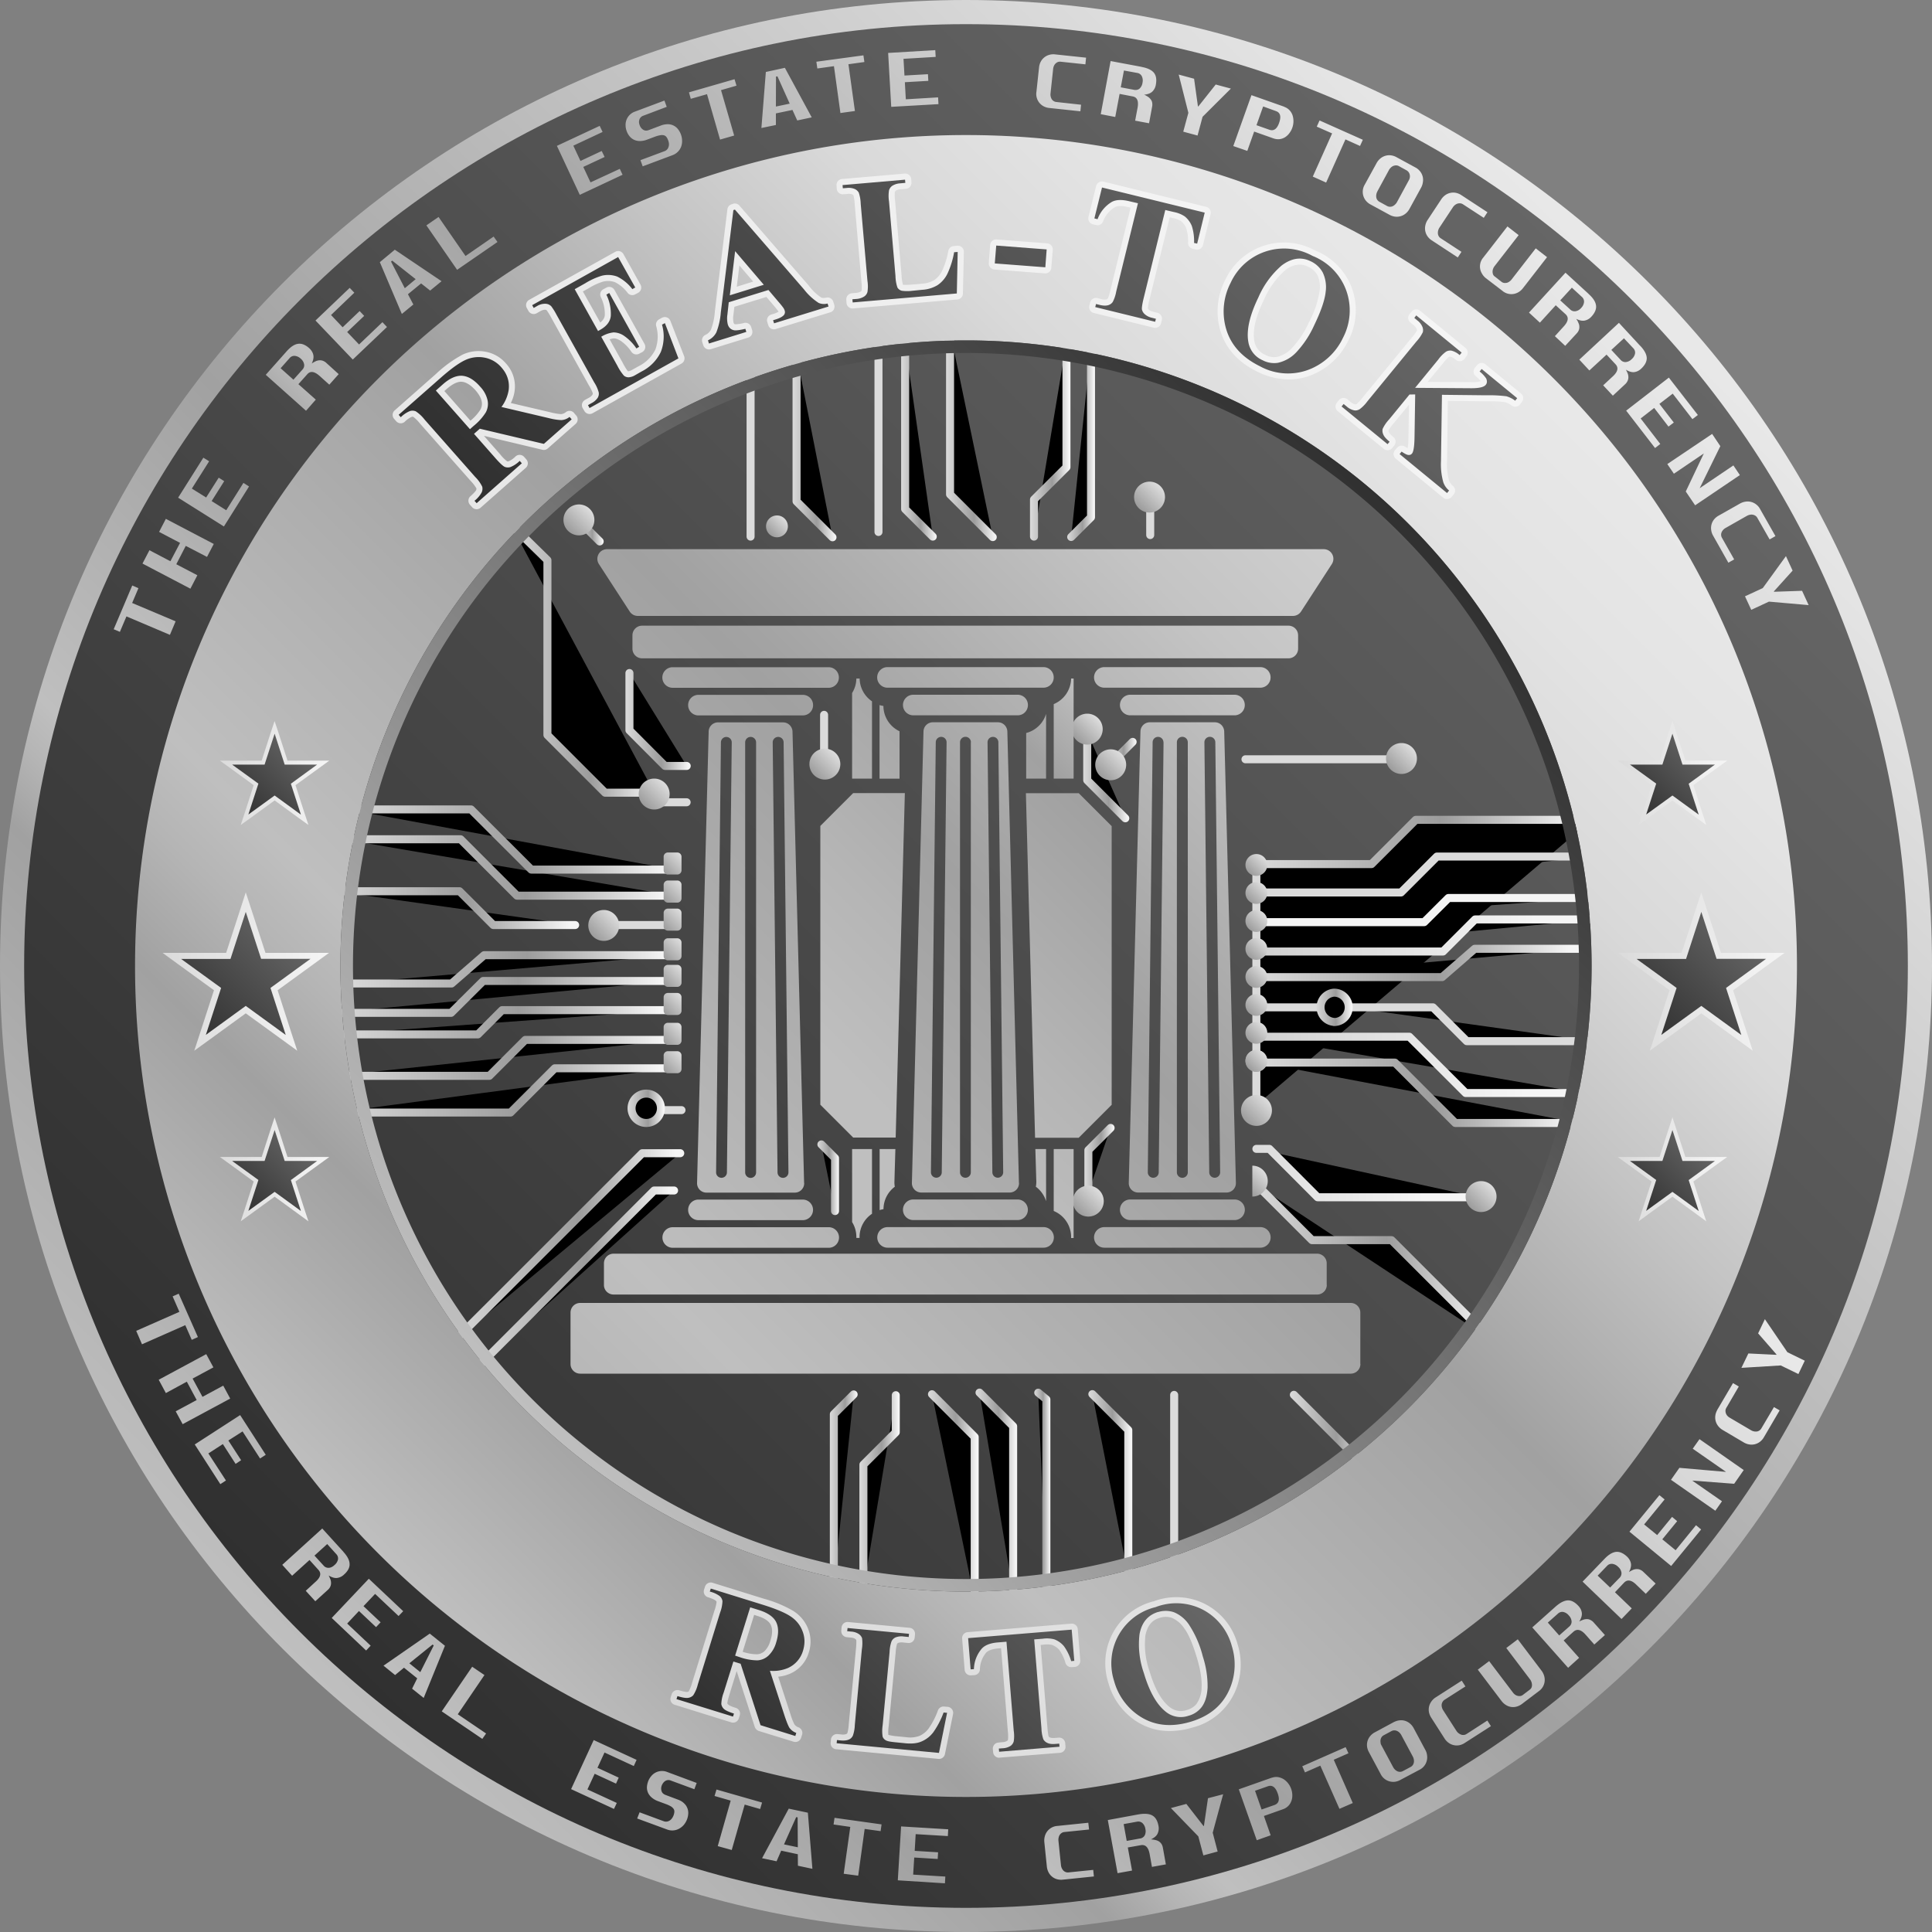 <svg xmlns="http://www.w3.org/2000/svg" width="20" height="20" fill="#000000"><rect width="100%" height="100%" fill="#808080" stroke="none"/><g clip-path="url(#a)"><path fill="url(#b)" d="M10 20c5.523 0 10-4.477 10-10S15.523 0 10 0 0 4.477 0 10s4.477 10 10 10Z"/><path fill="url(#c)" d="M10 19.75c5.384 0 9.75-4.366 9.75-9.75 0-5.385-4.366-9.75-9.75-9.75C4.615.25.25 4.615.25 10c0 5.384 4.365 9.75 9.75 9.75Z"/><path stroke="url(#d)" stroke-linecap="round" stroke-linejoin="round" stroke-width=".083" d="M16.476 8.487h-1.82l-.458.458h-1.192v2.495"/><path stroke="url(#e)" stroke-linecap="round" stroke-linejoin="round" stroke-width=".083" d="M16.476 8.867h-1.601l-.372.372h-1.456"/><path stroke="url(#f)" stroke-linecap="round" stroke-linejoin="round" stroke-width=".083" d="M16.476 9.296h-1.482l-.251.25h-1.737"/><path stroke="url(#g)" stroke-linecap="round" stroke-linejoin="round" stroke-width=".083" d="M16.509 9.518H15.27l-.332.332h-1.933"/><path stroke="url(#h)" stroke-linecap="round" stroke-linejoin="round" stroke-width=".083" d="M16.346 9.822h-1.08l-.337.293h-1.882"/><path stroke="url(#i)" stroke-linecap="round" stroke-linejoin="round" stroke-width=".083" d="M16.476 10.778h-1.292l-.35-.35h-.866"/><path stroke="url(#j)" stroke-linecap="round" stroke-linejoin="round" stroke-width=".083" d="M13.659 10.428h-.612"/><path stroke="url(#k)" stroke-linecap="round" stroke-linejoin="round" stroke-width=".083" d="M16.39 11.315h-1.217l-.584-.583h-1.583"/><path stroke="url(#l)" stroke-linecap="round" stroke-linejoin="round" stroke-width=".083" d="M16.346 11.625h-1.281L14.44 11h-1.394"/><path stroke="url(#m)" stroke-linecap="round" stroke-linejoin="round" stroke-width=".083" d="M3.465 11.517h1.82l.458-.458H6.93"/><path stroke="url(#n)" stroke-linecap="round" stroke-linejoin="round" stroke-width=".083" d="M3.465 11.137h1.601l.372-.372h1.54"/><path stroke="url(#o)" stroke-linecap="round" stroke-linejoin="round" stroke-width=".083" d="M3.465 10.708h1.482l.251-.251h1.73"/><path stroke="url(#p)" stroke-linecap="round" stroke-linejoin="round" stroke-width=".083" d="M3.433 10.485H4.67l.332-.33h1.946"/><path stroke="url(#q)" stroke-linecap="round" stroke-linejoin="round" stroke-width=".083" d="M3.595 10.181h1.08l.337-.293h1.965"/><path stroke="url(#r)" stroke-linecap="round" stroke-linejoin="round" stroke-width=".083" d="M3.465 9.226h1.292l.35.35h.847"/><path stroke="url(#s)" stroke-linecap="round" stroke-linejoin="round" stroke-width=".083" d="M6.389 9.576h.589"/><path stroke="url(#t)" stroke-linecap="round" stroke-linejoin="round" stroke-width=".083" d="M6.885 11.492h.17"/><path stroke="url(#u)" stroke-linecap="round" stroke-linejoin="round" stroke-width=".083" d="M3.552 8.688h1.216l.584.584h1.626"/><path stroke="url(#v)" stroke-linecap="round" stroke-linejoin="round" stroke-width=".083" d="M13.006 11.893h.134l.5.501h1.667"/><path stroke="url(#w)" stroke-linecap="round" stroke-linejoin="round" stroke-width=".083" d="M3.595 8.379h1.281l.624.623h1.477"/><path stroke="url(#x)" stroke-linecap="round" stroke-linejoin="round" stroke-width=".083" d="m15.438 13.871-1.033-1.033h-.823l-.563-.563"/><path stroke="url(#y)" stroke-linecap="round" stroke-linejoin="round" stroke-width=".083" d="m14.184 15.23-.79-.791"/><path stroke="url(#z)" stroke-linecap="round" stroke-linejoin="round" stroke-width=".083" d="m4.7 13.886 1.949-1.948h.393"/><path stroke="url(#A)" stroke-linecap="round" stroke-linejoin="round" stroke-width=".083" d="m4.957 14.14 1.815-1.816h.206"/><path stroke="url(#B)" stroke-linecap="round" stroke-linejoin="round" stroke-width=".083" d="M7.77 3.786v1.769"/><path stroke="url(#C)" stroke-linecap="round" stroke-linejoin="round" stroke-width=".083" d="M8.246 3.675V5.19l.372.372"/><path stroke="url(#D)" stroke-linecap="round" stroke-linejoin="round" stroke-width=".083" d="M9.835 3.432v1.686l.442.442"/><path stroke="url(#E)" stroke-linecap="round" stroke-linejoin="round" stroke-width=".083" d="M9.37 3.55v1.72l.286.285"/><path stroke="url(#F)" stroke-linecap="round" stroke-linejoin="round" stroke-width=".083" d="M9.094 3.518v1.989"/><path stroke="url(#G)" stroke-linecap="round" stroke-linejoin="round" stroke-width=".083" d="M11.294 3.584v1.77l-.205.205"/><path stroke="url(#H)" stroke-linecap="round" stroke-linejoin="round" stroke-width=".083" d="M11.04 3.54v1.296l-.336.335v.384"/><path stroke="url(#I)" stroke-linecap="round" stroke-linejoin="round" stroke-width=".083" d="M12.155 16.207V14.44"/><path stroke="url(#J)" stroke-linecap="round" stroke-linejoin="round" stroke-width=".083" d="M11.68 16.318v-1.514l-.372-.372"/><path stroke="url(#K)" stroke-linecap="round" stroke-linejoin="round" stroke-width=".083" d="M10.09 16.562v-1.686l-.442-.443"/><path stroke="url(#L)" stroke-linecap="round" stroke-linejoin="round" stroke-width=".083" d="M10.488 16.485v-1.72l-.348-.349"/><path stroke="url(#M)" stroke-linecap="round" stroke-linejoin="round" stroke-width=".083" d="M10.832 16.476v-1.989l-.084-.07"/><path stroke="url(#N)" stroke-linecap="round" stroke-linejoin="round" stroke-width=".083" d="M8.632 16.41v-1.77l.205-.205"/><path stroke="url(#O)" stroke-linecap="round" stroke-linejoin="round" stroke-width=".083" d="M8.938 16.457v-1.295l.335-.335v-.384"/><path stroke="url(#P)" stroke-linecap="round" stroke-linejoin="round" stroke-width=".083" d="M6.69 11.625a.152.152 0 1 0 0-.304.152.152 0 0 0 0 .304Z"/><path stroke="url(#Q)" stroke-linecap="round" stroke-linejoin="round" stroke-width=".083" d="M13.81 10.58a.152.152 0 1 0 0-.304.152.152 0 0 0 0 .303Z"/><path stroke="url(#R)" stroke-linecap="round" stroke-linejoin="round" stroke-width=".083" d="M6.821 8.305h.287"/><path stroke="url(#S)" stroke-linecap="round" stroke-linejoin="round" stroke-width=".083" d="M12.893 7.86h1.591"/><path stroke="url(#T)" stroke-linecap="round" stroke-linejoin="round" stroke-width=".083" d="M11.907 5.539V5.17"/><path stroke="url(#U)" stroke-linecap="round" stroke-linejoin="round" stroke-width=".083" d="M8.531 7.4v.486"/><path stroke="url(#V)" stroke-linecap="round" stroke-linejoin="round" stroke-width=".083" d="m11.725 7.68-.215.215"/><path stroke="url(#W)" stroke-linecap="round" stroke-linejoin="round" stroke-width=".083" d="M11.255 7.583v.494l.394.394"/><path stroke="url(#X)" stroke-linecap="round" stroke-linejoin="round" stroke-width=".083" d="M11.267 12.344v-.438l.23-.23"/><path stroke="url(#Y)" stroke-linecap="round" stroke-linejoin="round" stroke-width=".083" d="m5.285 5.425.382.374v1.81l.597.597h.509"/><path stroke="url(#Z)" stroke-linecap="round" stroke-linejoin="round" stroke-width=".083" d="M6.516 6.967v.593l.368.369h.225"/><path stroke="url(#aa)" stroke-linecap="round" stroke-linejoin="round" stroke-width=".083" d="m6.028 5.425.18.18"/><path stroke="url(#ab)" stroke-linecap="round" stroke-linejoin="round" stroke-width=".083" d="m8.503 11.847.141.142v.548"/><path fill="url(#ac)" d="M6.25 9.74a.16.16 0 1 0 0-.32.16.16 0 0 0 0 .32Z"/><path fill="url(#ad)" d="M6.772 8.38a.16.16 0 1 0 0-.32.16.16 0 0 0 0 .32Z"/><path fill="url(#ae)" d="M15.332 12.547a.16.16 0 1 0 0-.32.16.16 0 0 0 0 .32Z"/><path fill="url(#af)" d="M14.508 8.012a.16.16 0 1 0 0-.32.16.16 0 0 0 0 .32Z"/><path fill="url(#ag)" d="M11.9 5.306a.16.16 0 1 0 0-.32.16.16 0 0 0 0 .32Z"/><path fill="url(#ah)" d="M8.043 5.562a.113.113 0 1 0 0-.226.113.113 0 0 0 0 .226Z"/><path fill="url(#ai)" d="M5.993 5.542a.16.16 0 1 0 0-.32.16.16 0 0 0 0 .32Z"/><path fill="url(#aj)" d="M8.539 8.07a.16.16 0 1 0 0-.32.16.16 0 0 0 0 .32Z"/><path fill="url(#ak)" d="M11.498 8.077a.16.16 0 1 0 0-.32.16.16 0 0 0 0 .32Z"/><path fill="url(#al)" d="M11.255 7.708a.16.16 0 1 0 0-.32.16.16 0 0 0 0 .32Z"/><path fill="url(#am)" d="M13.007 11.655a.16.16 0 1 0 0-.32.16.16 0 0 0 0 .32Z"/><path fill="url(#an)" d="M13.006 11.095a.113.113 0 1 0 0-.226.113.113 0 0 0 0 .226Z"/><path fill="url(#ao)" d="M13.006 11.095a.113.113 0 1 0 0-.226.113.113 0 0 0 0 .226Z"/><path fill="url(#ap)" d="M13.006 10.805a.113.113 0 1 0 0-.226.113.113 0 0 0 0 .226Z"/><path fill="url(#aq)" d="M13.006 10.516a.113.113 0 1 0 0-.226.113.113 0 0 0 0 .226Z"/><path fill="url(#ar)" d="M13.006 10.226a.113.113 0 1 0 0-.226.113.113 0 0 0 0 .226Z"/><path fill="url(#as)" d="M13.006 9.936a.113.113 0 1 0 0-.226.113.113 0 0 0 0 .226Z"/><path fill="url(#at)" d="M13.006 9.647a.113.113 0 1 0 0-.226.113.113 0 0 0 0 .226Z"/><path fill="url(#au)" d="M13.006 9.357a.113.113 0 1 0 0-.226.113.113 0 0 0 0 .226Z"/><path fill="url(#av)" d="M13.006 9.067a.113.113 0 1 0 0-.226.113.113 0 0 0 0 .226Z"/><path fill="url(#aw)" d="M11.266 12.594a.16.16 0 1 0 0-.32.16.16 0 0 0 0 .32Z"/><path fill="url(#ax)" d="M12.964 12.387a.16.16 0 0 0 .113-.273.16.16 0 0 0-.113-.047v.32Z"/><path fill="url(#ay)" d="M7.011 8.825h-.097a.044.044 0 0 0-.044.044v.14c0 .024.02.044.044.044h.097c.025 0 .044-.02.044-.044v-.14a.044.044 0 0 0-.044-.044Z"/><path fill="url(#az)" d="M7.011 9.115h-.097a.044.044 0 0 0-.044.045v.14c0 .024.02.044.044.044h.097c.025 0 .044-.02.044-.045v-.14a.044.044 0 0 0-.044-.044Z"/><path fill="url(#aA)" d="M7.011 9.406h-.097a.044.044 0 0 0-.044.044v.14c0 .025.02.044.044.044h.097c.025 0 .044-.02.044-.044v-.14a.044.044 0 0 0-.044-.044Z"/><path fill="url(#aB)" d="M7.011 9.713h-.097a.044.044 0 0 0-.044.044v.14c0 .025.02.044.044.044h.097c.025 0 .044-.02.044-.044v-.14a.044.044 0 0 0-.044-.044Z"/><path fill="url(#aC)" d="M7.011 9.988h-.097a.044.044 0 0 0-.044.044v.14c0 .024.02.044.044.044h.097c.025 0 .044-.02.044-.044v-.14a.044.044 0 0 0-.044-.044Z"/><path fill="url(#aD)" d="M7.011 10.279h-.097a.044.044 0 0 0-.044.044v.14c0 .024.02.044.044.044h.097c.025 0 .044-.02.044-.044v-.14a.044.044 0 0 0-.044-.044Z"/><path fill="url(#aE)" d="M7.011 10.588h-.097a.044.044 0 0 0-.044.044v.14c0 .024.02.044.044.044h.097c.025 0 .044-.02.044-.044v-.14a.044.044 0 0 0-.044-.044Z"/><path fill="url(#aF)" d="M7.011 10.882h-.097a.044.044 0 0 0-.044.044v.14c0 .024.02.044.044.044h.097c.025 0 .044-.02.044-.044v-.14a.044.044 0 0 0-.044-.044Z"/><path fill="url(#aG)" d="M10 1.398a8.602 8.602 0 1 0 0 17.204 8.602 8.602 0 0 0 0-17.204Zm0 15.078a6.476 6.476 0 1 1 0-12.952 6.476 6.476 0 0 1 0 12.952Z"/><path fill="url(#aH)" d="M10 3.524a6.476 6.476 0 1 0 0 12.952 6.476 6.476 0 0 0 0-12.952Zm0 12.822a6.346 6.346 0 1 1 0-12.692 6.346 6.346 0 0 1 0 12.692Z"/><path fill="url(#aI)" d="M9.027 11.895v.67a.291.291 0 0 0-.129.24v.01h-.033v-.01a.29.29 0 0 0-.044-.154v-.756h.206Zm0-3.835v-.8a.291.291 0 0 1-.128-.236h-.034a.29.29 0 0 1-.044.15v.886h.206Zm.285 0V7.57a.292.292 0 0 1-.167-.262.29.29 0 0 1-.04-.009v.762h.207Zm1.802 0V7.024h-.026a.292.292 0 0 1-.18.265v.771h.206Zm-.285 0v-.67a.292.292 0 0 1-.206.198v.472h.206Zm-1.997.15-.34.34v2.886l.34.34h.44l.095-3.566h-.535Zm1.886 3.685.01.339c0 .017-.002.034-.005.051.05.037.088.09.106.15v-.54h-.11Zm.19 0v.641a.292.292 0 0 1 .18.28h.026v-.921h-.206Zm-1.64 0h-.162v.632a.292.292 0 0 1 .04-.01c0-.094.046-.179.117-.232a.256.256 0 0 1-.004-.051l.01-.34Zm2.24-.46V8.552l-.341-.341h-.547l.095 3.567h.452l.341-.341Z"/><path fill="url(#aJ)" d="m17.612 10.452-.473.343.18-.556-.472-.344h.585l.18-.556.181.556h.585l-.473.344.18.556-.473-.343Z"/><path fill="url(#aK)" d="m17.612 9.44.158.486h.512l-.414.301.158.487-.414-.301-.414.3.158-.486-.414-.3h.512l.158-.487Zm0-.202-.06.183-.144.443h-.658l.155.113.378.274-.144.443-.06.183.156-.113.377-.274.377.274.155.113-.059-.183-.144-.443.377-.274.156-.113h-.659l-.144-.443-.06-.183Z"/><path fill="url(#aL)" d="m17.314 8.26-.311.226.119-.366-.311-.226h.384l.119-.365.119.365h.384l-.311.226.119.366-.311-.226Z"/><path fill="url(#aM)" d="m17.313 7.595.104.32h.336l-.272.198.104.32-.272-.198-.272.197.104-.32-.272-.197h.336l.104-.32Zm0-.132-.039.12-.094.291h-.433l.102.074.248.18-.095.292-.039.12.102-.074.248-.18.248.18.102.074-.039-.12-.094-.292.247-.18.103-.074h-.433l-.095-.291-.039-.12Z"/><path fill="url(#aN)" d="m17.314 12.363-.311.226.119-.366-.311-.226h.384l.119-.365.119.366h.384l-.311.225.119.366-.311-.226Z"/><path fill="url(#aO)" d="m17.313 11.698.104.32h.336l-.272.198.104.32-.272-.198-.272.197.104-.32-.272-.197h.336l.104-.32Zm0-.132-.039.12-.094.291h-.433l.102.074.248.18-.095.292-.039.12.102-.075.248-.18.248.18.102.075-.039-.12-.094-.292.247-.18.103-.074h-.433l-.095-.291-.039-.12Z"/><path fill="url(#aP)" d="m2.544 10.452.473.343-.18-.556.473-.344h-.585l-.18-.556-.182.556h-.585l.474.344-.181.556.473-.343Z"/><path fill="url(#aQ)" d="m2.544 9.44.159.486h.511l-.414.301.158.487-.414-.301-.413.3.158-.486-.414-.3h.511l.158-.487Zm0-.202-.059.183-.144.443h-.658l.155.113.377.274-.144.443-.06.183.156-.113.377-.274.378.274.155.113-.06-.183-.143-.443.377-.274.155-.113h-.658l-.144-.443-.06-.183Z"/><path fill="url(#aR)" d="m2.842 8.26.311.226-.119-.366.311-.226h-.384l-.119-.365-.119.365H2.34l.31.226-.118.366.311-.226Z"/><path fill="url(#aS)" d="m2.843 7.595.104.32h.336l-.272.198.104.32-.272-.198-.272.197.104-.32-.272-.197h.336l.104-.32Zm0-.132-.04.12-.094.291h-.433l.103.074.247.18-.094.292-.04.12.103-.074.248-.18.247.18.103.074-.04-.12-.094-.292.248-.18.102-.074h-.433l-.094-.291-.04-.12Z"/><path fill="url(#aT)" d="m2.842 12.363.311.226-.119-.366.311-.226h-.384l-.119-.365-.119.366H2.34l.31.225-.118.366.311-.226Z"/><path fill="url(#aU)" d="m2.843 11.698.104.32h.336l-.272.198.104.32-.272-.198-.272.197.104-.32-.272-.197h.336l.104-.32Zm0-.132-.04.12-.094.291h-.433l.103.074.247.18-.094.292-.04.12.103-.075.248-.18.247.18.103.075-.04-.12-.094-.292.248-.18.102-.074h-.433l-.094-.291-.04-.12Z"/><path fill="url(#aV)" d="m1.369 6.061.064.028-.065.153.45.19-.059.14-.45-.191-.068.16-.064-.027.192-.453Zm.178-.365.217.114.1-.19-.217-.114.07-.135.496.26-.07.134-.22-.114-.098.19.218.114-.072.139-.496-.26.072-.138Zm.558-.958.06.037-.179.283.148.092.13-.205.057.036-.13.206.151.095.178-.283.058.037-.26.414-.474-.298.261-.414Zm.863-1.102c.041-.046.08-.072.118-.077.037-.005.076.01.117.047.02.019.034.041.04.066.006.026.001.056-.016.091a.292.292 0 0 1 .04-.023.112.112 0 0 1 .037-.01.087.087 0 0 1 .036.004.103.103 0 0 1 .036.021l.13.118-.097.109-.1-.09c-.054-.048-.096-.054-.128-.018l-.092.103.18.16-.101.115-.417-.372.217-.244Zm.07.294.093-.104a.064.064 0 0 0 .017-.056.099.099 0 0 0-.035-.057.103.103 0 0 0-.061-.029.064.064 0 0 0-.054.023l-.093.105.132.118Zm.582-.95.048.05-.241.231.12.127.176-.168.047.05-.176.167.123.129.242-.231.047.05-.354.337-.386-.404.354-.338Zm.739-.046-.136.112.056.106-.119.098-.228-.536.155-.129.484.326-.118.097-.094-.074Zm-.169.05.113-.094-.243-.192-.012.01.142.275Zm.35-.738.279.404.291-.201.04.056-.418.288-.318-.46.126-.087Zm1.668-.943.03.063-.303.142.074.158.22-.103.03.062-.221.103.075.16.303-.14.029.061-.443.208-.237-.507.443-.207Zm.67-.262.024.065-.243.092a.063.063 0 0 0-.04.04.077.077 0 0 0-.004.028.1.1 0 0 0 .007.03.087.087 0 0 0 .038.048c.016.01.035.01.055.003L6.84 1.3a.198.198 0 0 1 .07-.014.133.133 0 0 1 .106.048.199.199 0 0 1 .045.123.169.169 0 0 1-.01.062.151.151 0 0 1-.088.087l-.31.116-.023-.064.249-.093a.067.067 0 0 0 .042-.045.085.085 0 0 0 .004-.033.13.13 0 0 0-.009-.036.121.121 0 0 0-.018-.034.05.05 0 0 0-.027-.017.09.09 0 0 0-.037 0 .304.304 0 0 0-.054.015l-.08.03a.212.212 0 0 1-.072.015.147.147 0 0 1-.06-.011.132.132 0 0 1-.048-.035.174.174 0 0 1-.032-.055.179.179 0 0 1-.012-.062.145.145 0 0 1 .098-.142l.304-.114ZM7.604.82l.02.067-.16.046.136.47-.146.042-.135-.47-.168.048-.019-.067.472-.136Zm.6.318-.172.036v.12l-.15.031.046-.58.197-.043.278.513-.15.032-.05-.11Zm-.172-.035.143-.03L8.048.79l-.015.003-.001.31Zm.906-.53.01.069-.165.023.067.484-.15.021-.067-.485-.172.024-.01-.07.487-.066Zm.744-.054.004.07-.333.02.01.173.243-.014.004.069-.243.014.01.177.334-.02.004.07-.489.028-.032-.558.488-.029Zm1.561.077-.007.07-.255-.027a.062.062 0 0 0-.03.003.075.075 0 0 0-.041.041.1.1 0 0 0-.008.031l-.027.253a.096.096 0 0 0 .012.059.065.065 0 0 0 .05.03l.254.028-.007.068-.32-.034a.157.157 0 0 1-.061-.018.144.144 0 0 1-.074-.149L10.756.7a.166.166 0 0 1 .017-.06.143.143 0 0 1 .088-.072.155.155 0 0 1 .062-.005l.32.034Zm.575.097c.06.011.103.031.127.06.024.03.03.071.02.125a.128.128 0 0 1-.035.069c-.019.018-.047.03-.086.033a.293.293 0 0 1 .04.022.112.112 0 0 1 .028.027c.008.01.013.02.015.033a.105.105 0 0 1 0 .041l-.032.173-.144-.027.025-.133c.013-.07-.004-.11-.051-.118L11.59.972l-.045.239-.15-.029.102-.55.32.06Zm-.216.211.138.026c.022.004.041 0 .057-.013a.099.099 0 0 0 .03-.06.103.103 0 0 0-.007-.068.064.064 0 0 0-.047-.034L11.635.73l-.033.174Zm.759-.09.04.287.004.001.18-.227.157.042-.293.292-.052.194-.148-.04.053-.195-.1-.396.159.043Zm.933.292a.136.136 0 0 1 .054.034.148.148 0 0 1 .032.052.202.202 0 0 1-.002.13.204.204 0 0 1-.033.06.165.165 0 0 1-.046.041.138.138 0 0 1-.058.018.15.15 0 0 1-.063-.01l-.195-.069-.071.2-.145-.05.188-.527.34.12Zm-.287.19.133.047c.045.016.079-.007.101-.07.024-.067.013-.107-.032-.123l-.133-.048-.069.194Zm1.101.151-.029.064-.151-.068-.2.447-.138-.062.2-.447-.159-.07.029-.064.448.2Zm.543.286c.02.01.036.024.049.04a.14.14 0 0 1 .03.11.16.16 0 0 1-.018.058l-.122.223a.16.16 0 0 1-.038.046.144.144 0 0 1-.107.033.16.16 0 0 1-.062-.02l-.193-.105a.162.162 0 0 1-.05-.04.145.145 0 0 1-.012-.167l.122-.222a.165.165 0 0 1 .039-.048.143.143 0 0 1 .109-.033.16.16 0 0 1 .06.02l.193.105Zm-.393.25a.098.098 0 0 0-.011.059.064.064 0 0 0 .033.047l.078.043a.065.065 0 0 0 .058.003.087.087 0 0 0 .025-.017.1.1 0 0 0 .02-.025l.121-.223c.006-.01.01-.02.012-.03a.079.079 0 0 0 0-.03.068.068 0 0 0-.034-.047l-.078-.043a.061.061 0 0 0-.03-.008c-.009 0-.018.002-.027.005a.08.08 0 0 0-.026.017.101.101 0 0 0-.02.025l-.121.223Zm1.14.214-.038.058-.215-.14a.062.062 0 0 0-.028-.01c-.01-.001-.02 0-.029.003a.08.08 0 0 0-.026.014.1.1 0 0 0-.022.024l-.14.212a.098.098 0 0 0-.015.059.064.064 0 0 0 .03.05l.214.14-.038.058-.27-.177a.159.159 0 0 1-.045-.044.143.143 0 0 1-.021-.11.16.16 0 0 1 .023-.056l.14-.212a.166.166 0 0 1 .042-.045.143.143 0 0 1 .11-.025c.02.004.04.012.058.024l.27.177Zm.323.237-.25.322a.1.1 0 0 0-.015.028.087.087 0 0 0-.005.029c0 .01.002.019.005.028.004.009.01.017.02.023l.067.053a.06.06 0 0 0 .027.012c.01.001.019 0 .028-.001a.087.087 0 0 0 .027-.013.1.1 0 0 0 .023-.022l.25-.322.117.091-.25.322a.16.16 0 0 1-.045.04.143.143 0 0 1-.168-.014l-.17-.13a.163.163 0 0 1-.042-.05.141.141 0 0 1 .015-.164l.25-.322.116.09Zm.725.61c.046.041.071.08.076.118.005.037-.011.076-.048.116a.128.128 0 0 1-.067.04c-.025.006-.055 0-.09-.017.01.014.017.027.022.04.006.013.01.025.01.037a.087.087 0 0 1-.004.036.104.104 0 0 1-.022.036l-.12.13-.107-.1.091-.1c.048-.052.055-.094.02-.127l-.102-.093-.164.18-.113-.104.378-.413.24.22Zm-.295.065.104.095a.064.064 0 0 0 .055.018.099.099 0 0 0 .058-.034.102.102 0 0 0 .03-.062.064.064 0 0 0-.023-.053l-.103-.095-.12.131Zm.83.472c.042.045.064.086.066.124.001.037-.018.075-.058.112a.128.128 0 0 1-.07.035c-.025.003-.055-.005-.088-.025a.289.289 0 0 1 .02.042.113.113 0 0 1 .006.038.088.088 0 0 1-.008.035.102.102 0 0 1-.024.034l-.129.12-.1-.107.1-.093c.052-.048.061-.09.028-.125l-.093-.1-.178.164-.104-.112.41-.381.221.239Zm-.3.042.096.103a.064.064 0 0 0 .054.022.099.099 0 0 0 .06-.03.103.103 0 0 0 .035-.058.064.064 0 0 0-.019-.056l-.096-.102-.13.12Zm.895.673-.056.043-.204-.264-.138.106.149.193-.055.042-.148-.193-.14.109.203.264-.054.042-.299-.387.442-.342.3.387Zm.233.322-.214.436.349-.236.067.1-.463.313-.097-.143.187-.394-.31.21-.068-.1.464-.312.085.127Zm.57.932-.06.034-.127-.223a.062.062 0 0 0-.02-.022.075.075 0 0 0-.058-.01.102.102 0 0 0-.03.011l-.22.125a.096.096 0 0 0-.042.045.065.065 0 0 0 .004.058l.126.223-.06.034-.158-.28a.156.156 0 0 1-.02-.06.143.143 0 0 1 .03-.108.16.16 0 0 1 .047-.039l.221-.125a.165.165 0 0 1 .058-.02.143.143 0 0 1 .11.029c.016.012.03.028.04.047l.159.28Zm.178.357-.194.215.002.004.29-.01.068.148-.411-.036-.183.085-.065-.14.184-.085.24-.331.069.15Z"/><path fill="url(#aW)" d="m2.049 13.841-.064.029-.067-.152-.448.198-.06-.139.447-.197-.07-.16.063-.028.199.45Zm.16.314-.215.116.102.189.215-.116.072.134-.492.265-.072-.133.217-.117-.102-.19-.217.118-.074-.138.492-.265.074.137Zm.542.905-.059.038-.181-.28-.147.094.132.204-.057.038-.132-.205-.15.097.182.28-.058.038-.265-.411.47-.304.265.411Zm.804 1.005c.042.046.063.087.064.125.002.037-.018.075-.059.111a.127.127 0 0 1-.07.034c-.025.003-.055-.005-.088-.026.008.015.014.03.019.042a.114.114 0 0 1 .006.039.087.087 0 0 1-.008.035.103.103 0 0 1-.025.033l-.13.118-.099-.108.1-.092c.054-.047.064-.089.031-.125l-.092-.102-.18.163-.102-.113.414-.376.22.242Zm-.3.038.095.104a.064.064 0 0 0 .053.023c.02-.001.04-.01.06-.029a.103.103 0 0 0 .036-.058.064.064 0 0 0-.018-.055l-.094-.104-.132.12Zm.919.576-.048.05-.243-.229-.12.127.177.167-.047.05-.177-.167-.122.13.243.229-.047.05-.356-.337.384-.406.356.336Zm.145.695-.137-.11-.092.076-.12-.097.479-.332.157.126-.22.54-.12-.096.053-.107Zm-.082-.156.114.092.139-.276-.012-.01-.24.194Zm.778.122-.276.406.293.199-.039.056-.42-.285.315-.462.127.086Zm1.575.878-.029.064-.303-.14-.073.158.22.102-.028.062-.221-.102-.075.162.304.14-.029.062-.444-.205.234-.508.444.205Zm.622.239-.024.065-.244-.09a.062.062 0 0 0-.056.004.076.076 0 0 0-.022.02.102.102 0 0 0-.015.026.087.087 0 0 0-.002.061c.006.018.02.03.04.038l.125.047c.025.009.046.02.062.035.017.015.029.03.037.049a.133.133 0 0 1 .012.057.2.2 0 0 1-.046.122.17.17 0 0 1-.05.04.147.147 0 0 1-.123.008l-.31-.114.025-.064.249.092a.068.068 0 0 0 .061-.006.086.086 0 0 0 .024-.022.132.132 0 0 0 .026-.07.05.05 0 0 0-.009-.031.092.092 0 0 0-.028-.025.309.309 0 0 0-.05-.023l-.081-.03a.21.21 0 0 1-.064-.036.148.148 0 0 1-.039-.048.132.132 0 0 1-.013-.057c0-.02.004-.04.012-.063a.18.18 0 0 1 .032-.055.144.144 0 0 1 .167-.043l.304.113Zm.677.203-.02.067-.16-.046-.134.47-.145-.04.134-.471-.167-.048.02-.067.472.135Zm.37.535-.172-.037-.048.11-.15-.032.276-.513.198.042.047.581-.15-.032-.001-.12Zm-.143-.102.143.03-.002-.31-.015-.002-.126.282Zm1.01-.207-.01.07-.165-.023-.067.484-.15-.02.068-.485-.173-.025.01-.069.487.068Zm.69.051-.004.07-.333-.02-.01.173.242.015-.004.069-.243-.015-.011.177.333.02-.004.07-.488-.031.034-.558.489.03Zm1.45-.068.008.07-.255.026a.063.063 0 0 0-.029.01.073.073 0 0 0-.02.02.08.08 0 0 0-.011.028.102.102 0 0 0-.002.032l.026.253a.098.098 0 0 0 .024.055.065.065 0 0 0 .024.016c.01.004.02.005.031.004l.255-.026.007.068-.32.033a.159.159 0 0 1-.064-.005.142.142 0 0 1-.086-.072.162.162 0 0 1-.017-.058l-.026-.253a.167.167 0 0 1 .005-.061.144.144 0 0 1 .13-.107l.32-.033Zm.523-.087c.06-.01.107-.007.14.012.033.018.054.055.064.109a.128.128 0 0 1-.009.077c-.01.024-.034.044-.069.061a.284.284 0 0 1 .046.007.114.114 0 0 1 .036.014c.01.007.019.015.026.026.007.01.012.023.015.039l.031.173-.144.026-.024-.133c-.013-.07-.043-.1-.09-.092l-.136.024.044.239-.15.027-.101-.55.32-.059Zm-.126.275.138-.025A.064.064 0 0 0 11.85 19a.098.098 0 0 0 .007-.066.102.102 0 0 0-.03-.061.064.064 0 0 0-.057-.015l-.138.025.032.175Zm.618-.383.178.229.004-.001.042-.287.157-.041-.108.398.051.195-.148.04-.052-.197-.284-.293.16-.043Zm.883-.27a.136.136 0 0 1 .063-.008c.02.003.04.01.058.02a.2.2 0 0 1 .081.102.204.204 0 0 1 .012.069.163.163 0 0 1-.011.06.139.139 0 0 1-.088.083l-.195.069.07.2-.144.051-.186-.527.34-.12Zm-.104.328.134-.047c.044-.016.056-.055.033-.119-.023-.066-.057-.09-.101-.075l-.134.047.068.194Zm.87-.646.029.064-.152.067.197.448-.138.06-.198-.447-.159.07-.028-.064.45-.198Zm.497-.258c.02-.01.04-.017.06-.019a.14.14 0 0 1 .11.034.161.161 0 0 1 .038.048l.12.224c.01.018.016.037.018.057a.144.144 0 0 1-.081.15l-.194.103a.16.16 0 0 1-.06.02.145.145 0 0 1-.146-.081l-.12-.224a.164.164 0 0 1-.02-.058.143.143 0 0 1 .032-.11.16.16 0 0 1 .05-.04l.193-.104Zm-.005.466a.099.099 0 0 0 .043.042.065.065 0 0 0 .058-.002l.079-.042a.064.064 0 0 0 .034-.047.085.085 0 0 0 0-.03.101.101 0 0 0-.01-.03l-.12-.224a.107.107 0 0 0-.02-.026.081.081 0 0 0-.026-.017.065.065 0 0 0-.057.003l-.078.042a.062.062 0 0 0-.023.02.079.079 0 0 0-.01.057c0 .01.004.02.01.03l.12.224Zm.71-.896.038.06-.216.138a.062.062 0 0 0-.02.021.074.074 0 0 0-.01.028.08.08 0 0 0 .003.03c.002.01.007.02.013.03l.137.213a.096.096 0 0 0 .047.038c.009.004.019.005.028.004.01 0 .02-.004.03-.01l.215-.139.037.058-.271.174a.158.158 0 0 1-.059.024.143.143 0 0 1-.109-.026.162.162 0 0 1-.041-.044l-.137-.214a.166.166 0 0 1-.024-.056.143.143 0 0 1 .023-.111.157.157 0 0 1 .045-.044l.271-.174Zm.283-.203.246.325a.1.1 0 0 0 .023.023c.008.006.017.01.026.012a.07.07 0 0 0 .029.002.06.06 0 0 0 .028-.013l.067-.051a.06.06 0 0 0 .02-.023.07.07 0 0 0 .005-.028.1.1 0 0 0-.02-.057l-.246-.325.119-.09.246.325a.162.162 0 0 1 .027.054.143.143 0 0 1-.058.16l-.17.129a.164.164 0 0 1-.058.029.138.138 0 0 1-.11-.017.167.167 0 0 1-.045-.041l-.246-.325.117-.088Zm.69-.565c.047-.041.089-.062.126-.063.038-.001.075.02.111.06.019.021.03.045.033.07.003.026-.006.056-.027.089a.302.302 0 0 1 .043-.019.112.112 0 0 1 .038-.006c.012 0 .024.003.035.009a.103.103 0 0 1 .033.025l.117.131-.11.098-.09-.102c-.047-.053-.089-.063-.125-.031l-.102.091.16.18-.114.103-.371-.418.243-.217Zm.036.3.105-.093a.065.065 0 0 0 .023-.053.1.1 0 0 0-.028-.06.103.103 0 0 0-.058-.037.064.064 0 0 0-.055.017l-.105.093.118.133Zm.468-.792c.043-.045.083-.069.12-.073.037-.004.076.013.116.051.02.02.033.042.038.068.005.025-.002.055-.02.09a.288.288 0 0 1 .04-.022.112.112 0 0 1 .039-.009c.012 0 .024.001.035.006a.103.103 0 0 1 .035.023l.127.121-.102.106-.098-.094c-.05-.05-.093-.056-.126-.022l-.095.1.174.167-.106.11-.403-.387.226-.235Zm.059.296.097-.1a.064.064 0 0 0 .02-.056.099.099 0 0 0-.034-.058.103.103 0 0 0-.06-.031.064.064 0 0 0-.054.02l-.098.102.129.123Zm.51-.956.054.044-.212.259.135.11.154-.188.053.044-.154.188.138.113.211-.259.053.044-.31.378-.432-.355.31-.378Zm.207-.283.483.042-.345-.24.07-.099.458.32-.099.142-.434-.033.308.214-.069.098-.459-.32.087-.124Zm.555-.877.06.035-.129.221a.06.06 0 0 0-.009.029.079.079 0 0 0 .02.054.102.102 0 0 0 .026.02l.219.129a.096.096 0 0 0 .059.013.065.065 0 0 0 .048-.033l.13-.22.059.034-.163.278a.156.156 0 0 1-.042.048.142.142 0 0 1-.108.027.16.16 0 0 1-.057-.02l-.22-.13a.163.163 0 0 1-.046-.04.143.143 0 0 1-.03-.108c.002-.02.01-.04.02-.06l.163-.277Zm.159-.307.289.014.002-.004-.19-.218.07-.147.233.342.18.088-.066.138-.183-.089-.407.025.072-.149Z"/><path fill="url(#aX)" d="M8.632 3.202a.062.062 0 0 0 .004-.047l-.01-.032a.062.062 0 0 0-.073-.042c-.015.003-.037.006-.052-.001a.534.534 0 0 1-.13-.125l-.716-.826a.062.062 0 0 0-.065-.02l-.017.006a.062.062 0 0 0-.043.052L7.4 3.226a.643.643 0 0 1-.04.186.12.12 0 0 1-.058.055.062.062 0 0 0-.032.075l.01.031a.062.062 0 0 0 .077.042l.388-.12a.062.062 0 0 0 .041-.078l-.01-.032a.062.062 0 0 0-.073-.042.374.374 0 0 1-.093.014c-.007-.001-.012-.004-.016-.017a.2.2 0 0 1-.002-.076l.01-.088.332-.102.08.094a1.203 1.203 0 0 1 .046.058.21.21 0 0 1-.052.023l-.023.007a.062.062 0 0 0-.042.078l.01.032c.01.033.045.051.078.04l.564-.173a.062.062 0 0 0 .037-.03Zm-.978-.454.143.167-.17.053.027-.22Zm2.597.02a.062.062 0 0 1-.015-.046l.014-.185a.062.062 0 0 1 .067-.058l.523.04a.063.063 0 0 1 .058.068l-.015.186a.062.062 0 0 1-.067.057l-.523-.04a.063.063 0 0 1-.042-.022Zm-3.197.996-.92.514a.063.063 0 0 1-.085-.024l-.017-.029a.062.062 0 0 1 .024-.085l.036-.02a.108.108 0 0 0 .042-.035v-.002c.002-.002.003-.006.002-.014a.433.433 0 0 0-.04-.08l-.39-.701a.749.749 0 0 0-.045-.074.022.022 0 0 0-.013-.007h-.002c-.014-.002-.033.003-.056.016l-.035.02a.062.062 0 0 1-.085-.025l-.016-.029a.062.062 0 0 1 .024-.085l.891-.497a.062.062 0 0 1 .085.024l.176.315a.062.062 0 0 1-.024.085l-.03.016a.062.062 0 0 1-.078-.014.374.374 0 0 0-.132-.112.213.213 0 0 0-.122-.006.64.64 0 0 0-.155.072l-.055.03.18.322c.042-.033.046-.065.047-.077a.392.392 0 0 0-.042-.188.062.062 0 0 1 .027-.08l.03-.016a.062.062 0 0 1 .085.024l.311.558a.062.062 0 0 1-.024.085l-.03.016a.062.062 0 0 1-.081-.018.42.42 0 0 0-.106-.111c-.03-.02-.057-.03-.077-.029a.147.147 0 0 0-.043.01l.135.242a.59.59 0 0 0 .053.087.017.017 0 0 0 .008.001s.011 0 .04-.016l.064-.036a.38.38 0 0 0 .173-.172.383.383 0 0 0 .009-.243.062.062 0 0 1 .03-.07l.029-.016a.062.062 0 0 1 .088.032l.142.365a.062.062 0 0 1-.028.077Zm-1.112.51a.062.062 0 0 0-.085-.007.09.09 0 0 1-.05.02.61.61 0 0 1-.109-.019l-.41-.096a.398.398 0 0 0 .04-.13.35.35 0 0 0-.09-.279.365.365 0 0 0-.212-.122.389.389 0 0 0-.237.03 1.28 1.28 0 0 0-.278.202l-.425.375a.062.062 0 0 0-.006.088l.022.025a.062.062 0 0 0 .088.005.237.237 0 0 1 .07-.05.032.032 0 0 1 .018-.001.41.41 0 0 1 .07.07l.524.593a.415.415 0 0 1 .06.078.037.037 0 0 1-.003.018s-.008.018-.059.063a.062.062 0 0 0-.005.088l.022.025a.062.062 0 0 0 .088.006l.468-.413a.062.062 0 0 0 .005-.088l-.022-.025a.063.063 0 0 0-.088-.006.237.237 0 0 1-.07.05.031.031 0 0 1-.018.002.411.411 0 0 1-.07-.07l-.17-.194.605.144c.02.005.04 0 .056-.014l.288-.254a.062.062 0 0 0 .005-.088l-.022-.025Zm-1.317-.248c.06-.052.112-.077.156-.074.045.004.093.034.143.09.034.04.055.077.062.111a.125.125 0 0 1-.012.086.48.48 0 0 1-.104.116l-.27-.307.025-.022Zm9.372-1.037a.67.67 0 0 0-.383-.396.671.671 0 0 0-.932.308.71.71 0 0 0-.06.48c.047.204.179.361.393.466a.745.745 0 0 0 .328.081.637.637 0 0 0 .286-.069.714.714 0 0 0 .33-.336.674.674 0 0 0 .038-.534Zm-.914.117a.86.86 0 0 1 .222-.309.248.248 0 0 1 .148-.058c.03 0 .06.008.09.023.044.02.075.05.096.088a.295.295 0 0 1 .021.167 1.049 1.049 0 0 1-.112.324.97.97 0 0 1-.172.26.311.311 0 0 1-.158.094.195.195 0 0 1-.121-.022.187.187 0 0 1-.112-.143c-.02-.108.013-.25.098-.424Zm-1.14.286-.62-.152a.062.062 0 0 1-.046-.076l.008-.032a.062.062 0 0 1 .076-.046l.039.01a.108.108 0 0 0 .055.003h.002l.012-.01a.452.452 0 0 0 .026-.086l.209-.853-.025-.006c-.063-.016-.111-.015-.14.002a.287.287 0 0 0-.12.147.062.062 0 0 1-.072.037l-.033-.008a.062.062 0 0 1-.046-.076l.079-.32a.063.063 0 0 1 .075-.046l1.064.261a.062.062 0 0 1 .046.076l-.079.32a.062.062 0 0 1-.075.046l-.032-.008a.062.062 0 0 1-.047-.06.454.454 0 0 0-.019-.152.184.184 0 0 0-.056-.075.255.255 0 0 0-.087-.032l-.028-.007-.21.853a.456.456 0 0 0-.016.091c0 .002.003.007.011.015.005.005.018.013.047.02l.04.01a.062.062 0 0 1 .046.076l-.008.032a.062.062 0 0 1-.076.046Zm3.811.77-.02.026a.062.062 0 0 1-.085.01.205.205 0 0 0-.07-.035 1.305 1.305 0 0 0-.195-.009l-.396-.004-.008.624a.616.616 0 0 0 .02.198.129.129 0 0 0 .04.058.062.062 0 0 1 .009.088l-.021.025a.062.062 0 0 1-.088.009l-.49-.403a.062.062 0 0 1-.01-.088l.022-.025a.062.062 0 0 1 .083-.012l.027.016a.631.631 0 0 0 .008-.108l.006-.343-.158.192a.453.453 0 0 0-.055.076c0 .002 0 .008.004.017.002.003.01.02.047.05.027.022.03.061.009.088l-.021.026a.062.062 0 0 1-.088.008l-.476-.39a.062.062 0 0 1-.008-.088l.02-.025a.063.063 0 0 1 .089-.009l.031.026a.108.108 0 0 0 .05.026c.003 0 .007 0 .014-.004a.434.434 0 0 0 .061-.066l.509-.62a.464.464 0 0 0 .055-.075c0-.002 0-.007-.004-.017a.102.102 0 0 0-.033-.04l-.031-.025a.062.062 0 0 1-.009-.088l.021-.025a.062.062 0 0 1 .088-.009l.47.385c.026.022.03.061.008.088l-.02.026a.062.062 0 0 1-.089.008c-.032-.026-.05-.031-.056-.032-.005-.001-.012.001-.016.003a.417.417 0 0 0-.06.066l-.159.192.451.003a.278.278 0 0 0 .099-.01.37.37 0 0 0-.053-.053.062.062 0 0 1-.007-.087l.02-.025a.062.062 0 0 1 .089-.009l.368.302c.026.022.03.061.008.088ZM9.968 3.039a.062.062 0 0 1-.057.061l-1.08.093a.062.062 0 0 1-.068-.057l-.002-.033a.062.062 0 0 1 .057-.067l.04-.004a.108.108 0 0 0 .055-.016c.002-.001.005-.005.007-.013a.432.432 0 0 0-.003-.09l-.069-.798a.467.467 0 0 0-.013-.093.042.042 0 0 0-.014-.01.101.101 0 0 0-.05-.004l-.041.003a.062.062 0 0 1-.068-.056L8.66 1.92a.062.062 0 0 1 .057-.067l.648-.056a.062.062 0 0 1 .068.057l.002.033a.062.062 0 0 1-.056.068l-.053.004a.108.108 0 0 0-.055.016l-.008.014a.44.44 0 0 0 .003.089l.067.774a.393.393 0 0 0 .014.094l.006.003c.003 0 .023.002.088-.003l.101-.009a.285.285 0 0 0 .13-.038.242.242 0 0 0 .08-.094.821.821 0 0 0 .065-.208.062.062 0 0 1 .056-.05l.037-.003a.062.062 0 0 1 .068.064l-.01.43Zm2.517 13.571a.66.66 0 0 0-.54-.034.66.66 0 0 0-.472.842.698.698 0 0 0 .274.39c.109.074.23.112.362.112a.823.823 0 0 0 .233-.036.655.655 0 0 0 .454-.398.702.702 0 0 0 .016-.463.663.663 0 0 0-.327-.413Zm-.375 1.063c-.085-.065-.156-.19-.21-.372a.842.842 0 0 1-.043-.37c.02-.1.066-.16.149-.183a.194.194 0 0 1 .127.001.29.29 0 0 1 .125.106c.046.06.09.165.133.309.036.12.052.222.048.302a.305.305 0 0 1-.052.172.19.19 0 0 1-.102.064.183.183 0 0 1-.175-.029Zm-2.3-.004-.036-.003a.062.062 0 0 0-.064.039.806.806 0 0 1-.098.19.236.236 0 0 1-.094.075.278.278 0 0 1-.132.014l-.1-.01a.486.486 0 0 1-.09-.015.421.421 0 0 1 .004-.093l.072-.76a.437.437 0 0 1 .013-.086c.003-.007.007-.01.009-.01l.002-.002a.105.105 0 0 1 .053-.005l.052.005a.062.062 0 0 0 .068-.056l.003-.033a.062.062 0 0 0-.056-.068l-.636-.06a.062.062 0 0 0-.068.056l-.003.033a.063.063 0 0 0 .056.068l.04.004c.029.002.042.01.047.013l.012.011c0 .005.003.027-.003.091l-.075.785a.432.432 0 0 1-.013.086c-.003.006-.006.01-.008.01l-.002.002a.105.105 0 0 1-.053.005l-.04-.004a.063.063 0 0 0-.068.056l-.003.033a.062.062 0 0 0 .056.068l1.06.1a.062.062 0 0 0 .067-.05l.084-.414a.063.063 0 0 0-.056-.075Zm-1.59-.988a1.255 1.255 0 0 0-.312-.131l-.531-.165a.062.062 0 0 0-.079.041l-.01.031a.062.062 0 0 0 .042.078c.063.02.077.033.078.034a.03.03 0 0 1 .01.013.407.407 0 0 1-.023.094l-.23.743a.412.412 0 0 1-.035.09.035.035 0 0 1-.016.006c-.001 0-.02.002-.083-.017a.063.063 0 0 0-.078.041l-.01.031a.062.062 0 0 0 .042.078l.585.182a.062.062 0 0 0 .078-.041l.01-.031a.062.062 0 0 0-.041-.078c-.064-.02-.078-.033-.078-.034a.03.03 0 0 1-.01-.013c0-.005.002-.026.023-.094l.074-.24.188.58c.007.018.022.033.041.04l.36.111a.063.063 0 0 0 .048-.004.063.063 0 0 0 .03-.037l.01-.031a.062.062 0 0 0-.038-.077.088.088 0 0 1-.041-.03.576.576 0 0 1-.04-.102l-.128-.392a.39.39 0 0 0 .127-.033.344.344 0 0 0 .19-.219.36.36 0 0 0-.006-.24.383.383 0 0 0-.148-.184Zm-.413.036.03.01c.074.022.121.053.141.092.02.039.02.094-.003.165a.239.239 0 0 1-.06.108.121.121 0 0 1-.078.033.465.465 0 0 1-.149-.026l.119-.382Zm3.376.471a.063.063 0 0 1-.057.068l-.032.002a.062.062 0 0 1-.064-.042.442.442 0 0 0-.064-.136.178.178 0 0 0-.076-.052.247.247 0 0 0-.09-.002l-.027.002.07.859c.006.064.011.085.013.09a.04.04 0 0 0 .014.01c.006.002.02.006.05.004l.04-.003a.062.062 0 0 1 .067.057l.003.032a.062.062 0 0 1-.057.068l-.625.05-.005.001a.062.062 0 0 1-.062-.057l-.003-.033a.062.062 0 0 1 .057-.067l.04-.004a.104.104 0 0 0 .053-.015c.002-.001.004-.005.007-.012a.437.437 0 0 0-.002-.087l-.07-.859-.025.002c-.062.005-.107.02-.13.045a.28.28 0 0 0-.064.174.062.062 0 0 1-.057.058l-.033.002a.062.062 0 0 1-.068-.057l-.026-.323a.062.062 0 0 1 .057-.067l1.072-.088a.062.062 0 0 1 .068.057l.026.323Z"/><path fill="url(#aY)" d="m4.907 4.491.226.257c.044.049.074.077.092.085a.089.089 0 0 0 .059.002.288.288 0 0 0 .096-.064l.022.025-.468.413-.022-.025a.28.28 0 0 0 .075-.088.092.092 0 0 0 .005-.058.372.372 0 0 0-.073-.101l-.524-.594a.378.378 0 0 0-.091-.085.089.089 0 0 0-.06-.003.288.288 0 0 0-.095.064l-.022-.025.425-.374c.11-.098.198-.162.263-.192a.326.326 0 0 1 .2-.026.303.303 0 0 1 .176.102c.06.068.085.145.075.232a.401.401 0 0 1-.075.177l.493.116a.624.624 0 0 0 .127.02.152.152 0 0 0 .085-.033l.022.025-.288.254-.663-.157-.06.053Zm-.395-.448.353.4.038-.034a.573.573 0 0 0 .126-.14.186.186 0 0 0 .018-.127.303.303 0 0 0-.077-.14c-.061-.07-.123-.107-.185-.112-.062-.004-.129.025-.201.089l-.072.064Zm1.437-1.05.242.434.021-.012c.068-.038.105-.086.111-.145a.448.448 0 0 0-.046-.22l.03-.017.31.557-.029.017a.478.478 0 0 0-.123-.127.196.196 0 0 0-.114-.039.306.306 0 0 0-.127.045l.167.3a.495.495 0 0 0 .068.103c.012.01.027.016.046.017a.15.15 0 0 0 .073-.024l.063-.036a.438.438 0 0 0 .2-.203.441.441 0 0 0 .012-.282l.03-.016.14.365-.92.514-.016-.03.035-.02a.168.168 0 0 0 .066-.057.082.082 0 0 0 .01-.055.37.37 0 0 0-.047-.104l-.39-.7a.643.643 0 0 0-.054-.087.086.086 0 0 0-.053-.026.155.155 0 0 0-.094.023l-.035.02-.016-.029.89-.498.177.315-.03.017a.44.44 0 0 0-.157-.13.272.272 0 0 0-.158-.009.723.723 0 0 0-.172.078l-.11.062Zm2.006.009-.411.127-.014.128a.264.264 0 0 0 .004.101c.01.033.031.053.062.06.019.005.059 0 .12-.014l.01.032-.387.12-.01-.033a.181.181 0 0 0 .087-.083.724.724 0 0 0 .046-.207l.13-1.058.016-.005.715.826a.609.609 0 0 0 .152.14.141.141 0 0 0 .092.006l.01.031-.564.174-.01-.032.023-.007c.046-.014.075-.03.09-.048a.048.048 0 0 0 .007-.045.11.11 0 0 0-.015-.03.86.86 0 0 0-.046-.057l-.107-.126Zm-.049-.055L7.61 2.6l-.055.457.352-.109Zm2.008-.34-.009.431-1.078.093-.003-.033.04-.003a.169.169 0 0 0 .084-.027.082.082 0 0 0 .032-.046.37.37 0 0 0 0-.113l-.07-.8a.402.402 0 0 0-.02-.115.09.09 0 0 0-.043-.038.162.162 0 0 0-.082-.01l-.04.003-.003-.033.647-.056.003.033-.053.005a.169.169 0 0 0-.083.026.086.086 0 0 0-.033.046.37.37 0 0 0 0 .114l.067.774a.394.394 0 0 0 .02.118.072.072 0 0 0 .046.034.427.427 0 0 0 .11 0l.1-.01a.344.344 0 0 0 .159-.048.302.302 0 0 0 .102-.117.874.874 0 0 0 .07-.224l.037-.003Zm.907.16-.523-.04.015-.185.522.04-.014.186Zm1.65-.565-.078.32-.032-.007a.52.52 0 0 0-.023-.175.246.246 0 0 0-.074-.1.308.308 0 0 0-.112-.045l-.089-.021-.224.913c-.015.061-.02.1-.018.116a.093.093 0 0 0 .03.05.164.164 0 0 0 .076.037l.039.01-.008.031-.62-.152.008-.032.04.01c.034.008.063.009.087.002a.086.086 0 0 0 .046-.033.373.373 0 0 0 .036-.108l.225-.914-.086-.02c-.08-.02-.142-.018-.186.007a.345.345 0 0 0-.146.178l-.033-.008.079-.32 1.063.26Zm1.116.447a.609.609 0 0 1 .35.36.611.611 0 0 1-.034.487.65.65 0 0 1-.301.307.604.604 0 0 1-.56-.012c-.197-.097-.317-.238-.359-.424a.645.645 0 0 1 .056-.438.608.608 0 0 1 .848-.28Zm-.016.057c-.1-.05-.201-.035-.303.042a.913.913 0 0 0-.241.33c-.091.187-.126.342-.104.463a.25.25 0 0 0 .147.188.257.257 0 0 0 .158.027.37.37 0 0 0 .192-.11 1.02 1.02 0 0 0 .184-.278c.07-.145.11-.26.119-.345a.352.352 0 0 0-.03-.202.27.27 0 0 0-.122-.115Zm1.356 1.38-.01.688a.684.684 0 0 0 .024.218.19.19 0 0 0 .06.086l-.021.026-.491-.403.02-.026c.034.023.058.035.073.035a.04.04 0 0 0 .035-.015c.016-.02.024-.073.026-.162l.007-.45-.059.001-.211.258a.377.377 0 0 0-.067.098.09.09 0 0 0 .007.058c.008.021.03.046.065.075l-.021.025-.476-.39.021-.026.032.026a.168.168 0 0 0 .078.04c.017.003.035 0 .055-.011a.372.372 0 0 0 .08-.081l.508-.62a.401.401 0 0 0 .067-.097.09.09 0 0 0-.005-.057.162.162 0 0 0-.052-.065l-.031-.026.02-.026.47.385-.021.026a.2.2 0 0 0-.084-.046.087.087 0 0 0-.056.01.355.355 0 0 0-.081.082l-.24.293.581.004c.081 0 .131-.011.15-.035.015-.017.016-.04.005-.066a.309.309 0 0 0-.068-.072l.021-.026.368.302-.021.026a.268.268 0 0 0-.092-.046 1.43 1.43 0 0 0-.209-.01l-.457-.005Z"/><path fill="url(#aZ)" d="m7.592 17.2-.1.32a.37.37 0 0 0-.025.12.087.087 0 0 0 .028.052c.017.015.05.03.103.047l-.01.031-.585-.181.01-.031c.052.016.09.022.112.018a.09.09 0 0 0 .051-.026.366.366 0 0 0 .048-.113l.23-.742a.37.37 0 0 0 .025-.12.087.087 0 0 0-.028-.052.284.284 0 0 0-.103-.047l.01-.031.531.165c.139.043.237.084.295.123.058.038.1.09.124.154.025.064.026.13.005.2a.283.283 0 0 1-.156.18.393.393 0 0 1-.187.029l.154.472c.021.062.037.1.048.118a.15.15 0 0 0 .071.053l-.01.032-.36-.112-.206-.636-.075-.023Zm.174-.561-.156.5.048.016a.564.564 0 0 0 .182.033.183.183 0 0 0 .116-.05.297.297 0 0 0 .079-.136c.027-.087.026-.157-.001-.212-.028-.054-.088-.095-.178-.123l-.09-.028Zm2.038 1.093-.084.414-1.059-.1.003-.033.04.004c.034.003.063 0 .085-.01a.08.08 0 0 0 .04-.04.364.364 0 0 0 .02-.11l.073-.784a.394.394 0 0 0 .002-.115.088.088 0 0 0-.036-.044.159.159 0 0 0-.078-.024l-.04-.004.004-.033.636.06-.003.033-.052-.005a.167.167 0 0 0-.086.01.085.085 0 0 0-.04.04.365.365 0 0 0-.02.11l-.072.76a.387.387 0 0 0 0 .117.07.07 0 0 0 .038.04c.014.008.05.014.105.019l.1.01c.063.005.117 0 .161-.02a.296.296 0 0 0 .12-.094.86.86 0 0 0 .107-.205l.036.003Zm1.29-.862.027.323-.032.003a.513.513 0 0 0-.076-.156.242.242 0 0 0-.1-.07.303.303 0 0 0-.119-.006l-.088.007.075.921a.377.377 0 0 0 .02.114.09.09 0 0 0 .042.037c.021.01.048.013.082.01l.04-.003.003.032-.625.052-.003-.033.04-.003a.166.166 0 0 0 .082-.025.085.085 0 0 0 .032-.046.364.364 0 0 0 0-.111l-.075-.921-.086.007c-.08.006-.137.028-.17.065a.339.339 0 0 0-.081.212l-.034.002-.026-.323 1.072-.088Zm.868-.233a.598.598 0 0 1 .493.028.6.6 0 0 1 .297.376.639.639 0 0 1-.014.422c-.07.18-.208.3-.414.361-.207.061-.387.039-.541-.068a.634.634 0 0 1-.25-.355.598.598 0 0 1 .429-.764Zm.026.05c-.105.032-.17.109-.192.232a.898.898 0 0 0 .045.4c.058.196.135.33.231.404a.245.245 0 0 0 .23.039.252.252 0 0 0 .134-.086c.04-.05.06-.12.065-.207a1.003 1.003 0 0 0-.05-.323 1.075 1.075 0 0 0-.143-.328.346.346 0 0 0-.155-.128.265.265 0 0 0-.165-.002Z"/><path fill="url(#ba)" d="M13.34 6.815H6.647a.1.1 0 0 1-.1-.099v-.14a.1.1 0 0 1 .1-.099h6.691a.1.1 0 0 1 .1.1v.14a.1.1 0 0 1-.1.098Zm.394 6.487v-.225a.1.1 0 0 0-.099-.099H6.352c-.055 0-.1.044-.1.1v.225c0 .054.045.098.1.098h7.283a.1.1 0 0 0 .1-.098Zm.348.819v-.534a.1.1 0 0 0-.1-.099H6.005a.1.1 0 0 0-.099.1v.533a.1.1 0 0 0 .1.099h7.978a.1.1 0 0 0 .099-.1Zm-.614-7.79.32-.493a.1.1 0 0 0-.083-.153H6.282a.1.1 0 0 0-.083.153l.32.493a.1.1 0 0 0 .083.045h6.783a.1.1 0 0 0 .083-.045Zm-2.56.681a.106.106 0 0 0-.106-.106H9.187a.106.106 0 1 0 0 .213h1.615a.106.106 0 0 0 .106-.107Zm-.267.286a.106.106 0 0 0-.106-.106H9.454a.106.106 0 1 0 0 .213h1.08a.106.106 0 0 0 .107-.107Zm.16 5.405H9.188a.106.106 0 1 0 0 .213h1.615a.106.106 0 0 0 0-.213Zm-.266-.286H9.454a.106.106 0 1 0 0 .213h1.08a.106.106 0 0 0 0-.213Zm.014-.172a.097.097 0 0 1-.097.1h-.915a.097.097 0 0 1-.097-.1l.12-4.673a.097.097 0 0 1 .098-.095h.673c.052 0 .095.042.097.095l.12 4.673Zm-.75-4.56a.056.056 0 1 0-.112-.002l-.05 4.452a.056.056 0 1 0 .112.001l.05-4.452Zm.252-.001a.056.056 0 0 0-.113 0v4.452a.056.056 0 0 0 .112 0V7.684Zm.334 4.45-.05-4.45a.056.056 0 0 0-.112 0l.05 4.452a.056.056 0 0 0 .112-.001Zm2.768-5.122a.106.106 0 0 0-.106-.106h-1.615a.106.106 0 0 0 0 .213h1.615a.106.106 0 0 0 .106-.107Zm-.267.286a.106.106 0 0 0-.106-.106H11.7a.106.106 0 0 0 0 .213h1.08a.106.106 0 0 0 .106-.107Zm.16 5.405h-1.614a.106.106 0 0 0 0 .213h1.615a.106.106 0 0 0 0-.213Zm-.266-.286H11.7a.106.106 0 0 0 0 .213h1.08a.106.106 0 1 0 0-.213Zm.014-.172a.097.097 0 0 1-.097.1h-.915a.097.097 0 0 1-.097-.1l.121-4.673a.097.097 0 0 1 .097-.095h.673c.053 0 .095.042.097.095l.121 4.673Zm-.75-4.56a.056.056 0 0 0-.112-.002l-.05 4.452a.056.056 0 1 0 .113.001l.05-4.452Zm.252-.001a.056.056 0 1 0-.113 0v4.452a.056.056 0 1 0 .113 0V7.684Zm.335 4.45-.05-4.45a.056.056 0 1 0-.113 0l.05 4.452a.056.056 0 1 0 .113-.001ZM8.684 7.013a.106.106 0 0 0-.106-.106H6.963a.106.106 0 1 0 0 .213h1.615a.106.106 0 0 0 .106-.107Zm-.267.286a.106.106 0 0 0-.106-.106H7.23a.106.106 0 1 0 0 .213h1.08a.106.106 0 0 0 .107-.107Zm.16 5.405H6.964a.106.106 0 1 0 0 .213h1.615a.106.106 0 0 0 0-.213Zm-.266-.286H7.23a.106.106 0 1 0 0 .213h1.08a.106.106 0 0 0 0-.213Zm.014-.172a.097.097 0 0 1-.097.1h-.915a.097.097 0 0 1-.097-.1l.12-4.673a.097.097 0 0 1 .098-.095h.673c.052 0 .095.042.097.095l.12 4.673Zm-.75-4.56a.056.056 0 1 0-.112-.002l-.05 4.452a.056.056 0 1 0 .112.001l.05-4.452Zm.252-.001a.056.056 0 0 0-.113 0v4.452a.056.056 0 0 0 .113 0V7.684Zm.335 4.45-.05-4.45a.056.056 0 1 0-.113 0l.05 4.452a.056.056 0 0 0 .113-.001Z"/></g><defs><linearGradient id="b" x1="2.929" x2="17.071" y1="17.071" y2="2.929" gradientUnits="userSpaceOnUse"><stop stop-color="#bfbfbf"/><stop offset=".203" stop-color="#a1a1a1"/><stop offset=".236" stop-color="#b5b5b5"/><stop offset=".259" stop-color="#bfbfbf"/><stop offset=".437" stop-color="#a1a1a1"/><stop offset=".991" stop-color="#e8e8e8"/></linearGradient><linearGradient id="c" x1="3.106" x2="16.894" y1="16.894" y2="3.106" gradientUnits="userSpaceOnUse"><stop stop-color="#303030"/><stop offset="1" stop-color="#666666"/></linearGradient><linearGradient id="d" x1="12.964" x2="16.518" y1="9.963" y2="9.963" gradientUnits="userSpaceOnUse"><stop stop-color="#dbdbdb"/><stop offset=".549" stop-color="#9c9c9c"/><stop offset=".961" stop-color="#f5f5f5"/></linearGradient><linearGradient id="e" x1="13.005" x2="1" y1="9.053" y2="9.053" gradientUnits="userSpaceOnUse"><stop stop-color="#dbdbdb"/><stop offset=".549" stop-color="#9c9c9c"/><stop offset=".961" stop-color="#f5f5f5"/></linearGradient><linearGradient id="f" x1="0" x2="1" y1="9.421" y2="9.421" gradientUnits="userSpaceOnUse"><stop stop-color="#dbdbdb"/><stop offset=".549" stop-color="#9c9c9c"/><stop offset=".961" stop-color="#f5f5f5"/></linearGradient><linearGradient id="g" x1="0" x2="16.55" y1="9.684" y2="9.684" gradientUnits="userSpaceOnUse"><stop stop-color="#dbdbdb"/><stop offset=".549" stop-color="#9c9c9c"/><stop offset=".961" stop-color="#f5f5f5"/></linearGradient><linearGradient id="h" x1="13.005" x2="16.388" y1="9.969" y2="9.969" gradientUnits="userSpaceOnUse"><stop stop-color="#dbdbdb"/><stop offset=".549" stop-color="#9c9c9c"/><stop offset=".961" stop-color="#f5f5f5"/></linearGradient><linearGradient id="i" x1="13.926" x2="1" y1="10.603" y2="10.603" gradientUnits="userSpaceOnUse"><stop stop-color="#dbdbdb"/><stop offset=".549" stop-color="#9c9c9c"/><stop offset=".961" stop-color="#f5f5f5"/></linearGradient><linearGradient id="j" x1="nan" x2="nan" y1="nan" y2="nan" gradientUnits="userSpaceOnUse"><stop stop-color="#dbdbdb"/><stop offset=".549" stop-color="#9c9c9c"/><stop offset=".961" stop-color="#f5f5f5"/></linearGradient><linearGradient id="k" x1="0" x2="16.431" y1="11.024" y2="11.024" gradientUnits="userSpaceOnUse"><stop stop-color="#dbdbdb"/><stop offset=".549" stop-color="#9c9c9c"/><stop offset=".961" stop-color="#f5f5f5"/></linearGradient><linearGradient id="l" x1="13.005" x2="16.388" y1="11.313" y2="11.313" gradientUnits="userSpaceOnUse"><stop stop-color="#dbdbdb"/><stop offset=".549" stop-color="#9c9c9c"/><stop offset=".961" stop-color="#f5f5f5"/></linearGradient><linearGradient id="m" x1="3.423" x2="6.971" y1="11.288" y2="11.288" gradientUnits="userSpaceOnUse"><stop stop-color="#dbdbdb"/><stop offset=".549" stop-color="#9c9c9c"/><stop offset=".961" stop-color="#f5f5f5"/></linearGradient><linearGradient id="n" x1="3.423" x2="7.019" y1="10.951" y2="10.951" gradientUnits="userSpaceOnUse"><stop stop-color="#dbdbdb"/><stop offset=".549" stop-color="#9c9c9c"/><stop offset=".961" stop-color="#f5f5f5"/></linearGradient><linearGradient id="o" x1="3.423" x2="6.971" y1="10.582" y2="10.582" gradientUnits="userSpaceOnUse"><stop stop-color="#dbdbdb"/><stop offset=".549" stop-color="#9c9c9c"/><stop offset=".961" stop-color="#f5f5f5"/></linearGradient><linearGradient id="p" x1="3.391" x2="6.99" y1="10.32" y2="10.32" gradientUnits="userSpaceOnUse"><stop stop-color="#dbdbdb"/><stop offset=".549" stop-color="#9c9c9c"/><stop offset=".961" stop-color="#f5f5f5"/></linearGradient><linearGradient id="q" x1="3.553" x2="7.019" y1="10.035" y2="10.035" gradientUnits="userSpaceOnUse"><stop stop-color="#dbdbdb"/><stop offset=".549" stop-color="#9c9c9c"/><stop offset=".961" stop-color="#f5f5f5"/></linearGradient><linearGradient id="r" x1="3.423" x2="5.996" y1="9.401" y2="9.401" gradientUnits="userSpaceOnUse"><stop stop-color="#dbdbdb"/><stop offset=".549" stop-color="#9c9c9c"/><stop offset=".961" stop-color="#f5f5f5"/></linearGradient><linearGradient id="s" x1="nan" x2="nan" y1="nan" y2="nan" gradientUnits="userSpaceOnUse"><stop stop-color="#dbdbdb"/><stop offset=".549" stop-color="#9c9c9c"/><stop offset=".961" stop-color="#f5f5f5"/></linearGradient><linearGradient id="t" x1="nan" x2="nan" y1="nan" y2="nan" gradientUnits="userSpaceOnUse"><stop stop-color="#dbdbdb"/><stop offset=".549" stop-color="#9c9c9c"/><stop offset=".961" stop-color="#f5f5f5"/></linearGradient><linearGradient id="u" x1="3.51" x2="7.019" y1="8.98" y2="8.98" gradientUnits="userSpaceOnUse"><stop stop-color="#dbdbdb"/><stop offset=".549" stop-color="#9c9c9c"/><stop offset=".961" stop-color="#f5f5f5"/></linearGradient><linearGradient id="v" x1="0" x2="15.349" y1="12.144" y2="12.144" gradientUnits="userSpaceOnUse"><stop stop-color="#dbdbdb"/><stop offset=".549" stop-color="#9c9c9c"/><stop offset=".961" stop-color="#f5f5f5"/></linearGradient><linearGradient id="w" x1="3.553" x2="7.019" y1="8.691" y2="8.691" gradientUnits="userSpaceOnUse"><stop stop-color="#dbdbdb"/><stop offset=".549" stop-color="#9c9c9c"/><stop offset=".961" stop-color="#f5f5f5"/></linearGradient><linearGradient id="x" x1="12.977" x2="15.48" y1="13.073" y2="13.073" gradientUnits="userSpaceOnUse"><stop stop-color="#dbdbdb"/><stop offset=".549" stop-color="#9c9c9c"/><stop offset=".961" stop-color="#f5f5f5"/></linearGradient><linearGradient id="y" x1="13.352" x2="14.226" y1="14.834" y2="14.834" gradientUnits="userSpaceOnUse"><stop stop-color="#dbdbdb"/><stop offset=".549" stop-color="#9c9c9c"/><stop offset=".961" stop-color="#f5f5f5"/></linearGradient><linearGradient id="z" x1="4.659" x2="7.083" y1="12.912" y2="12.912" gradientUnits="userSpaceOnUse"><stop stop-color="#dbdbdb"/><stop offset=".549" stop-color="#9c9c9c"/><stop offset=".961" stop-color="#f5f5f5"/></linearGradient><linearGradient id="A" x1="4.915" x2="7.019" y1="13.232" y2="13.232" gradientUnits="userSpaceOnUse"><stop stop-color="#dbdbdb"/><stop offset=".549" stop-color="#9c9c9c"/><stop offset=".961" stop-color="#f5f5f5"/></linearGradient><linearGradient id="B" x1="nan" x2="nan" y1="nan" y2="nan" gradientUnits="userSpaceOnUse"><stop stop-color="#dbdbdb"/><stop offset=".549" stop-color="#9c9c9c"/><stop offset=".961" stop-color="#f5f5f5"/></linearGradient><linearGradient id="C" x1="8.204" x2="8.66" y1="4.619" y2="4.619" gradientUnits="userSpaceOnUse"><stop stop-color="#dbdbdb"/><stop offset=".549" stop-color="#9c9c9c"/><stop offset=".961" stop-color="#f5f5f5"/></linearGradient><linearGradient id="D" x1="9.793" x2="10.319" y1="4.496" y2="4.496" gradientUnits="userSpaceOnUse"><stop stop-color="#dbdbdb"/><stop offset=".549" stop-color="#9c9c9c"/><stop offset=".961" stop-color="#f5f5f5"/></linearGradient><linearGradient id="E" x1="9.328" x2="9.697" y1="4.552" y2="4.552" gradientUnits="userSpaceOnUse"><stop stop-color="#dbdbdb"/><stop offset=".549" stop-color="#9c9c9c"/><stop offset=".961" stop-color="#f5f5f5"/></linearGradient><linearGradient id="F" x1="nan" x2="nan" y1="nan" y2="nan" gradientUnits="userSpaceOnUse"><stop stop-color="#dbdbdb"/><stop offset=".549" stop-color="#9c9c9c"/><stop offset=".961" stop-color="#f5f5f5"/></linearGradient><linearGradient id="G" x1="11.047" x2="11.335" y1="4.572" y2="4.572" gradientUnits="userSpaceOnUse"><stop stop-color="#dbdbdb"/><stop offset=".549" stop-color="#9c9c9c"/><stop offset=".961" stop-color="#f5f5f5"/></linearGradient><linearGradient id="H" x1="10.662" x2="11.081" y1="4.548" y2="4.548" gradientUnits="userSpaceOnUse"><stop stop-color="#dbdbdb"/><stop offset=".549" stop-color="#9c9c9c"/><stop offset=".961" stop-color="#f5f5f5"/></linearGradient><linearGradient id="I" x1="nan" x2="nan" y1="nan" y2="nan" gradientUnits="userSpaceOnUse"><stop stop-color="#dbdbdb"/><stop offset=".549" stop-color="#9c9c9c"/><stop offset=".961" stop-color="#f5f5f5"/></linearGradient><linearGradient id="J" x1="11.266" x2="11.721" y1="15.375" y2="15.375" gradientUnits="userSpaceOnUse"><stop stop-color="#dbdbdb"/><stop offset=".549" stop-color="#9c9c9c"/><stop offset=".961" stop-color="#f5f5f5"/></linearGradient><linearGradient id="K" x1="9.607" x2="10.133" y1="15.498" y2="15.498" gradientUnits="userSpaceOnUse"><stop stop-color="#dbdbdb"/><stop offset=".549" stop-color="#9c9c9c"/><stop offset=".961" stop-color="#f5f5f5"/></linearGradient><linearGradient id="L" x1="10.098" x2="10.53" y1="15.45" y2="15.45" gradientUnits="userSpaceOnUse"><stop stop-color="#dbdbdb"/><stop offset=".549" stop-color="#9c9c9c"/><stop offset=".961" stop-color="#f5f5f5"/></linearGradient><linearGradient id="M" x1="10.706" x2="10.874" y1="15.446" y2="15.446" gradientUnits="userSpaceOnUse"><stop stop-color="#dbdbdb"/><stop offset=".549" stop-color="#9c9c9c"/><stop offset=".961" stop-color="#f5f5f5"/></linearGradient><linearGradient id="N" x1="8.59" x2="8.878" y1="15.422" y2="15.422" gradientUnits="userSpaceOnUse"><stop stop-color="#dbdbdb"/><stop offset=".549" stop-color="#9c9c9c"/><stop offset=".961" stop-color="#f5f5f5"/></linearGradient><linearGradient id="O" x1="8.897" x2="9.315" y1="15.45" y2="15.45" gradientUnits="userSpaceOnUse"><stop stop-color="#dbdbdb"/><stop offset=".549" stop-color="#9c9c9c"/><stop offset=".961" stop-color="#f5f5f5"/></linearGradient><linearGradient id="P" x1="6.496" x2="6.883" y1="11.473" y2="11.473" gradientUnits="userSpaceOnUse"><stop stop-color="#dbdbdb"/><stop offset=".549" stop-color="#9c9c9c"/><stop offset=".961" stop-color="#f5f5f5"/></linearGradient><linearGradient id="Q" x1="13.617" x2="14.003" y1="10.428" y2="10.428" gradientUnits="userSpaceOnUse"><stop stop-color="#dbdbdb"/><stop offset=".549" stop-color="#9c9c9c"/><stop offset=".961" stop-color="#f5f5f5"/></linearGradient><linearGradient id="R" x1="nan" x2="nan" y1="nan" y2="nan" gradientUnits="userSpaceOnUse"><stop stop-color="#dbdbdb"/><stop offset=".549" stop-color="#9c9c9c"/><stop offset=".961" stop-color="#f5f5f5"/></linearGradient><linearGradient id="S" x1="nan" x2="nan" y1="nan" y2="nan" gradientUnits="userSpaceOnUse"><stop stop-color="#dbdbdb"/><stop offset=".549" stop-color="#9c9c9c"/><stop offset=".961" stop-color="#f5f5f5"/></linearGradient><linearGradient id="T" x1="nan" x2="nan" y1="nan" y2="nan" gradientUnits="userSpaceOnUse"><stop stop-color="#dbdbdb"/><stop offset=".549" stop-color="#9c9c9c"/><stop offset=".961" stop-color="#f5f5f5"/></linearGradient><linearGradient id="U" x1="nan" x2="nan" y1="nan" y2="nan" gradientUnits="userSpaceOnUse"><stop stop-color="#dbdbdb"/><stop offset=".549" stop-color="#9c9c9c"/><stop offset=".961" stop-color="#f5f5f5"/></linearGradient><linearGradient id="V" x1="11.468" x2="11.766" y1="7.787" y2="7.787" gradientUnits="userSpaceOnUse"><stop stop-color="#dbdbdb"/><stop offset=".549" stop-color="#9c9c9c"/><stop offset=".961" stop-color="#f5f5f5"/></linearGradient><linearGradient id="W" x1="11.213" x2="11.691" y1="8.027" y2="8.027" gradientUnits="userSpaceOnUse"><stop stop-color="#dbdbdb"/><stop offset=".549" stop-color="#9c9c9c"/><stop offset=".961" stop-color="#f5f5f5"/></linearGradient><linearGradient id="X" x1="11.225" x2="11.539" y1="12.01" y2="12.01" gradientUnits="userSpaceOnUse"><stop stop-color="#dbdbdb"/><stop offset=".549" stop-color="#9c9c9c"/><stop offset=".961" stop-color="#f5f5f5"/></linearGradient><linearGradient id="Y" x1="5.244" x2="6.814" y1="6.815" y2="6.815" gradientUnits="userSpaceOnUse"><stop stop-color="#dbdbdb"/><stop offset=".549" stop-color="#9c9c9c"/><stop offset=".961" stop-color="#f5f5f5"/></linearGradient><linearGradient id="Z" x1="6.474" x2="7.151" y1="7.448" y2="7.448" gradientUnits="userSpaceOnUse"><stop stop-color="#dbdbdb"/><stop offset=".549" stop-color="#9c9c9c"/><stop offset=".961" stop-color="#f5f5f5"/></linearGradient><linearGradient id="aa" x1="5.987" x2="6.25" y1="5.515" y2="5.515" gradientUnits="userSpaceOnUse"><stop stop-color="#dbdbdb"/><stop offset=".549" stop-color="#9c9c9c"/><stop offset=".961" stop-color="#f5f5f5"/></linearGradient><linearGradient id="ab" x1="8.461" x2="8.686" y1="12.192" y2="12.192" gradientUnits="userSpaceOnUse"><stop stop-color="#dbdbdb"/><stop offset=".549" stop-color="#9c9c9c"/><stop offset=".961" stop-color="#f5f5f5"/></linearGradient><linearGradient id="ac" x1="6.137" x2="6.363" y1="9.693" y2="9.467" gradientUnits="userSpaceOnUse"><stop offset=".002" stop-color="#9c9c9c"/><stop offset=".971" stop-color="#dbdbdb"/></linearGradient><linearGradient id="ad" x1="6.659" x2="6.885" y1="8.333" y2="8.107" gradientUnits="userSpaceOnUse"><stop offset=".002" stop-color="#9c9c9c"/><stop offset=".971" stop-color="#dbdbdb"/></linearGradient><linearGradient id="ae" x1="15.219" x2="15.445" y1="12.5" y2="12.274" gradientUnits="userSpaceOnUse"><stop offset=".002" stop-color="#9c9c9c"/><stop offset=".971" stop-color="#dbdbdb"/></linearGradient><linearGradient id="af" x1="14.395" x2="14.621" y1="7.965" y2="7.739" gradientUnits="userSpaceOnUse"><stop offset=".002" stop-color="#9c9c9c"/><stop offset=".971" stop-color="#dbdbdb"/></linearGradient><linearGradient id="ag" x1="11.787" x2="12.013" y1="5.259" y2="5.033" gradientUnits="userSpaceOnUse"><stop offset=".002" stop-color="#9c9c9c"/><stop offset=".971" stop-color="#dbdbdb"/></linearGradient><linearGradient id="ah" x1="7.963" x2="8.123" y1="5.529" y2="5.369" gradientUnits="userSpaceOnUse"><stop offset=".002" stop-color="#9c9c9c"/><stop offset=".971" stop-color="#dbdbdb"/></linearGradient><linearGradient id="ai" x1="5.88" x2="6.106" y1="5.495" y2="5.269" gradientUnits="userSpaceOnUse"><stop offset=".002" stop-color="#9c9c9c"/><stop offset=".971" stop-color="#dbdbdb"/></linearGradient><linearGradient id="aj" x1="8.426" x2="8.652" y1="8.023" y2="7.797" gradientUnits="userSpaceOnUse"><stop offset=".002" stop-color="#9c9c9c"/><stop offset=".971" stop-color="#dbdbdb"/></linearGradient><linearGradient id="ak" x1="11.385" x2="11.611" y1="8.03" y2="7.804" gradientUnits="userSpaceOnUse"><stop offset=".002" stop-color="#9c9c9c"/><stop offset=".971" stop-color="#dbdbdb"/></linearGradient><linearGradient id="al" x1="11.142" x2="11.368" y1="7.661" y2="7.435" gradientUnits="userSpaceOnUse"><stop offset=".002" stop-color="#9c9c9c"/><stop offset=".971" stop-color="#dbdbdb"/></linearGradient><linearGradient id="am" x1="12.893" x2="13.12" y1="11.608" y2="11.382" gradientUnits="userSpaceOnUse"><stop offset=".002" stop-color="#9c9c9c"/><stop offset=".971" stop-color="#dbdbdb"/></linearGradient><linearGradient id="an" x1="12.926" x2="13.085" y1="11.062" y2="10.902" gradientUnits="userSpaceOnUse"><stop offset=".002" stop-color="#9c9c9c"/><stop offset=".971" stop-color="#dbdbdb"/></linearGradient><linearGradient id="ao" x1="12.926" x2="13.085" y1="11.062" y2="10.902" gradientUnits="userSpaceOnUse"><stop offset=".002" stop-color="#9c9c9c"/><stop offset=".971" stop-color="#dbdbdb"/></linearGradient><linearGradient id="ap" x1="12.926" x2="13.085" y1="10.772" y2="10.612" gradientUnits="userSpaceOnUse"><stop offset=".002" stop-color="#9c9c9c"/><stop offset=".971" stop-color="#dbdbdb"/></linearGradient><linearGradient id="aq" x1="12.926" x2="13.085" y1="10.483" y2="10.323" gradientUnits="userSpaceOnUse"><stop offset=".002" stop-color="#9c9c9c"/><stop offset=".971" stop-color="#dbdbdb"/></linearGradient><linearGradient id="ar" x1="12.926" x2="13.085" y1="10.193" y2="10.033" gradientUnits="userSpaceOnUse"><stop offset=".002" stop-color="#9c9c9c"/><stop offset=".971" stop-color="#dbdbdb"/></linearGradient><linearGradient id="as" x1="12.926" x2="13.085" y1="9.903" y2="9.743" gradientUnits="userSpaceOnUse"><stop offset=".002" stop-color="#9c9c9c"/><stop offset=".971" stop-color="#dbdbdb"/></linearGradient><linearGradient id="at" x1="12.926" x2="13.085" y1="9.614" y2="9.454" gradientUnits="userSpaceOnUse"><stop offset=".002" stop-color="#9c9c9c"/><stop offset=".971" stop-color="#dbdbdb"/></linearGradient><linearGradient id="au" x1="12.926" x2="13.085" y1="9.324" y2="9.164" gradientUnits="userSpaceOnUse"><stop offset=".002" stop-color="#9c9c9c"/><stop offset=".971" stop-color="#dbdbdb"/></linearGradient><linearGradient id="av" x1="12.926" x2="13.085" y1="9.034" y2="8.874" gradientUnits="userSpaceOnUse"><stop offset=".002" stop-color="#9c9c9c"/><stop offset=".971" stop-color="#dbdbdb"/></linearGradient><linearGradient id="aw" x1="11.153" x2="11.379" y1="12.548" y2="12.322" gradientUnits="userSpaceOnUse"><stop offset=".002" stop-color="#9c9c9c"/><stop offset=".971" stop-color="#dbdbdb"/></linearGradient><linearGradient id="ax" x1="12.9" x2="13.093" y1="12.323" y2="12.131" gradientUnits="userSpaceOnUse"><stop offset=".002" stop-color="#9c9c9c"/><stop offset=".971" stop-color="#dbdbdb"/></linearGradient><linearGradient id="ay" x1="6.872" x2="7.053" y1="9.029" y2="8.848" gradientUnits="userSpaceOnUse"><stop offset=".002" stop-color="#9c9c9c"/><stop offset=".971" stop-color="#dbdbdb"/></linearGradient><linearGradient id="az" x1="6.872" x2="7.053" y1="9.32" y2="9.139" gradientUnits="userSpaceOnUse"><stop offset=".002" stop-color="#9c9c9c"/><stop offset=".971" stop-color="#dbdbdb"/></linearGradient><linearGradient id="aA" x1="6.872" x2="7.053" y1="9.611" y2="9.43" gradientUnits="userSpaceOnUse"><stop offset=".002" stop-color="#9c9c9c"/><stop offset=".971" stop-color="#dbdbdb"/></linearGradient><linearGradient id="aB" x1="6.872" x2="7.053" y1="9.918" y2="9.737" gradientUnits="userSpaceOnUse"><stop offset=".002" stop-color="#9c9c9c"/><stop offset=".971" stop-color="#dbdbdb"/></linearGradient><linearGradient id="aC" x1="6.872" x2="7.053" y1="10.192" y2="10.011" gradientUnits="userSpaceOnUse"><stop offset=".002" stop-color="#9c9c9c"/><stop offset=".971" stop-color="#dbdbdb"/></linearGradient><linearGradient id="aD" x1="6.872" x2="7.053" y1="10.483" y2="10.302" gradientUnits="userSpaceOnUse"><stop offset=".002" stop-color="#9c9c9c"/><stop offset=".971" stop-color="#dbdbdb"/></linearGradient><linearGradient id="aE" x1="6.872" x2="7.053" y1="10.792" y2="10.611" gradientUnits="userSpaceOnUse"><stop offset=".002" stop-color="#9c9c9c"/><stop offset=".971" stop-color="#dbdbdb"/></linearGradient><linearGradient id="aF" x1="6.872" x2="7.053" y1="11.086" y2="10.905" gradientUnits="userSpaceOnUse"><stop offset=".002" stop-color="#9c9c9c"/><stop offset=".971" stop-color="#dbdbdb"/></linearGradient><linearGradient id="aG" x1="3.918" x2="16.082" y1="16.082" y2="3.918" gradientUnits="userSpaceOnUse"><stop stop-color="#bfbfbf"/><stop offset=".149" stop-color="#a1a1a1"/><stop offset=".215" stop-color="#b5b5b5"/><stop offset=".259" stop-color="#bfbfbf"/><stop offset=".534" stop-color="#a1a1a1"/><stop offset=".577" stop-color="#ababab"/><stop offset=".687" stop-color="#c4c4c4"/><stop offset=".794" stop-color="#d9d9d9"/><stop offset=".896" stop-color="#e3e3e3"/><stop offset=".991" stop-color="#e8e8e8"/></linearGradient><linearGradient id="aH" x1="5.42" x2="14.579" y1="14.579" y2="5.421" gradientUnits="userSpaceOnUse"><stop stop-color="#bfbfbf"/><stop offset="1" stop-color="#303030"/></linearGradient><linearGradient id="aI" x1="7.979" x2="11.999" y1="11.93" y2="7.91" gradientUnits="userSpaceOnUse"><stop offset=".195" stop-color="#bfbfbf"/><stop offset=".459" stop-color="#b5b5b5"/><stop offset=".851" stop-color="#a1a1a1"/><stop offset="1" stop-color="#bfbfbf"/></linearGradient><linearGradient id="aJ" x1="17.078" x2="18.147" y1="10.734" y2="9.664" gradientUnits="userSpaceOnUse"><stop stop-color="#303030"/><stop offset="1" stop-color="#666666"/></linearGradient><linearGradient id="aK" x1="16.75" x2="18.474" y1="10.057" y2="10.057" gradientUnits="userSpaceOnUse"><stop stop-color="#dbdbdb"/><stop offset=".991" stop-color="#f5f5f5"/></linearGradient><linearGradient id="aL" x1="16.962" x2="17.665" y1="8.446" y2="7.743" gradientUnits="userSpaceOnUse"><stop stop-color="#303030"/><stop offset="1" stop-color="#666666"/></linearGradient><linearGradient id="aM" x1="16.747" x2="17.88" y1="8.001" y2="8.001" gradientUnits="userSpaceOnUse"><stop stop-color="#dbdbdb"/><stop offset=".991" stop-color="#f5f5f5"/></linearGradient><linearGradient id="aN" x1="16.962" x2="17.665" y1="12.549" y2="11.846" gradientUnits="userSpaceOnUse"><stop stop-color="#303030"/><stop offset="1" stop-color="#666666"/></linearGradient><linearGradient id="aO" x1="16.747" x2="17.88" y1="12.104" y2="12.104" gradientUnits="userSpaceOnUse"><stop stop-color="#dbdbdb"/><stop offset=".991" stop-color="#f5f5f5"/></linearGradient><linearGradient id="aP" x1="2.009" x2="3.079" y1="10.734" y2="9.664" gradientUnits="userSpaceOnUse"><stop stop-color="#303030"/><stop offset="1" stop-color="#666666"/></linearGradient><linearGradient id="aQ" x1="1.683" x2="3.406" y1="10.057" y2="10.057" gradientUnits="userSpaceOnUse"><stop stop-color="#dbdbdb"/><stop offset=".991" stop-color="#f5f5f5"/></linearGradient><linearGradient id="aR" x1="2.491" x2="3.193" y1="8.446" y2="7.743" gradientUnits="userSpaceOnUse"><stop stop-color="#303030"/><stop offset="1" stop-color="#666666"/></linearGradient><linearGradient id="aS" x1="2.276" x2="3.409" y1="8.001" y2="8.001" gradientUnits="userSpaceOnUse"><stop stop-color="#dbdbdb"/><stop offset=".991" stop-color="#f5f5f5"/></linearGradient><linearGradient id="aT" x1="2.491" x2="3.193" y1="12.549" y2="11.846" gradientUnits="userSpaceOnUse"><stop stop-color="#303030"/><stop offset="1" stop-color="#666666"/></linearGradient><linearGradient id="aU" x1="2.276" x2="3.409" y1="12.104" y2="12.104" gradientUnits="userSpaceOnUse"><stop stop-color="#dbdbdb"/><stop offset=".991" stop-color="#f5f5f5"/></linearGradient><linearGradient id="aV" x1="5.224" x2="14.601" y1="10.561" y2="1.185" gradientUnits="userSpaceOnUse"><stop stop-color="#bfbfbf"/><stop offset=".203" stop-color="#a1a1a1"/><stop offset=".236" stop-color="#b5b5b5"/><stop offset=".259" stop-color="#bfbfbf"/><stop offset=".437" stop-color="#a1a1a1"/><stop offset=".991" stop-color="#e8e8e8"/></linearGradient><linearGradient id="aW" x1="5.526" x2="14.491" y1="18.841" y2="9.876" gradientUnits="userSpaceOnUse"><stop stop-color="#bfbfbf"/><stop offset=".203" stop-color="#a1a1a1"/><stop offset=".236" stop-color="#b5b5b5"/><stop offset=".259" stop-color="#bfbfbf"/><stop offset=".437" stop-color="#a1a1a1"/><stop offset=".991" stop-color="#e8e8e8"/></linearGradient><linearGradient id="aX" x1="4.337" x2="15.509" y1="15.01" y2="3.837" gradientUnits="userSpaceOnUse"><stop stop-color="#dbdbdb"/><stop offset=".991" stop-color="#f5f5f5"/></linearGradient><linearGradient id="aY" x1="6.988" x2="12.918" y1="7.264" y2="1.334" gradientUnits="userSpaceOnUse"><stop stop-color="#303030"/><stop offset="1" stop-color="#666666"/></linearGradient><linearGradient id="aZ" x1="8.226" x2="11.432" y1="18.812" y2="15.605" gradientUnits="userSpaceOnUse"><stop stop-color="#303030"/><stop offset="1" stop-color="#666666"/></linearGradient><linearGradient id="ba" x1="3.911" x2="16.164" y1="16.174" y2="3.921" gradientUnits="userSpaceOnUse"><stop stop-color="#a1a1a1"/><stop offset=".14" stop-color="#b5b5b5"/><stop offset=".234" stop-color="#bfbfbf"/><stop offset=".534" stop-color="#a1a1a1"/><stop offset=".552" stop-color="#a3a3a3"/><stop offset=".744" stop-color="#c4c4c4"/><stop offset=".9" stop-color="#d6d6d6"/><stop offset="1" stop-color="#dedede"/></linearGradient><clipPath id="a"><path fill="#ffffff" d="M0 0h20v20H0z"/></clipPath></defs></svg>